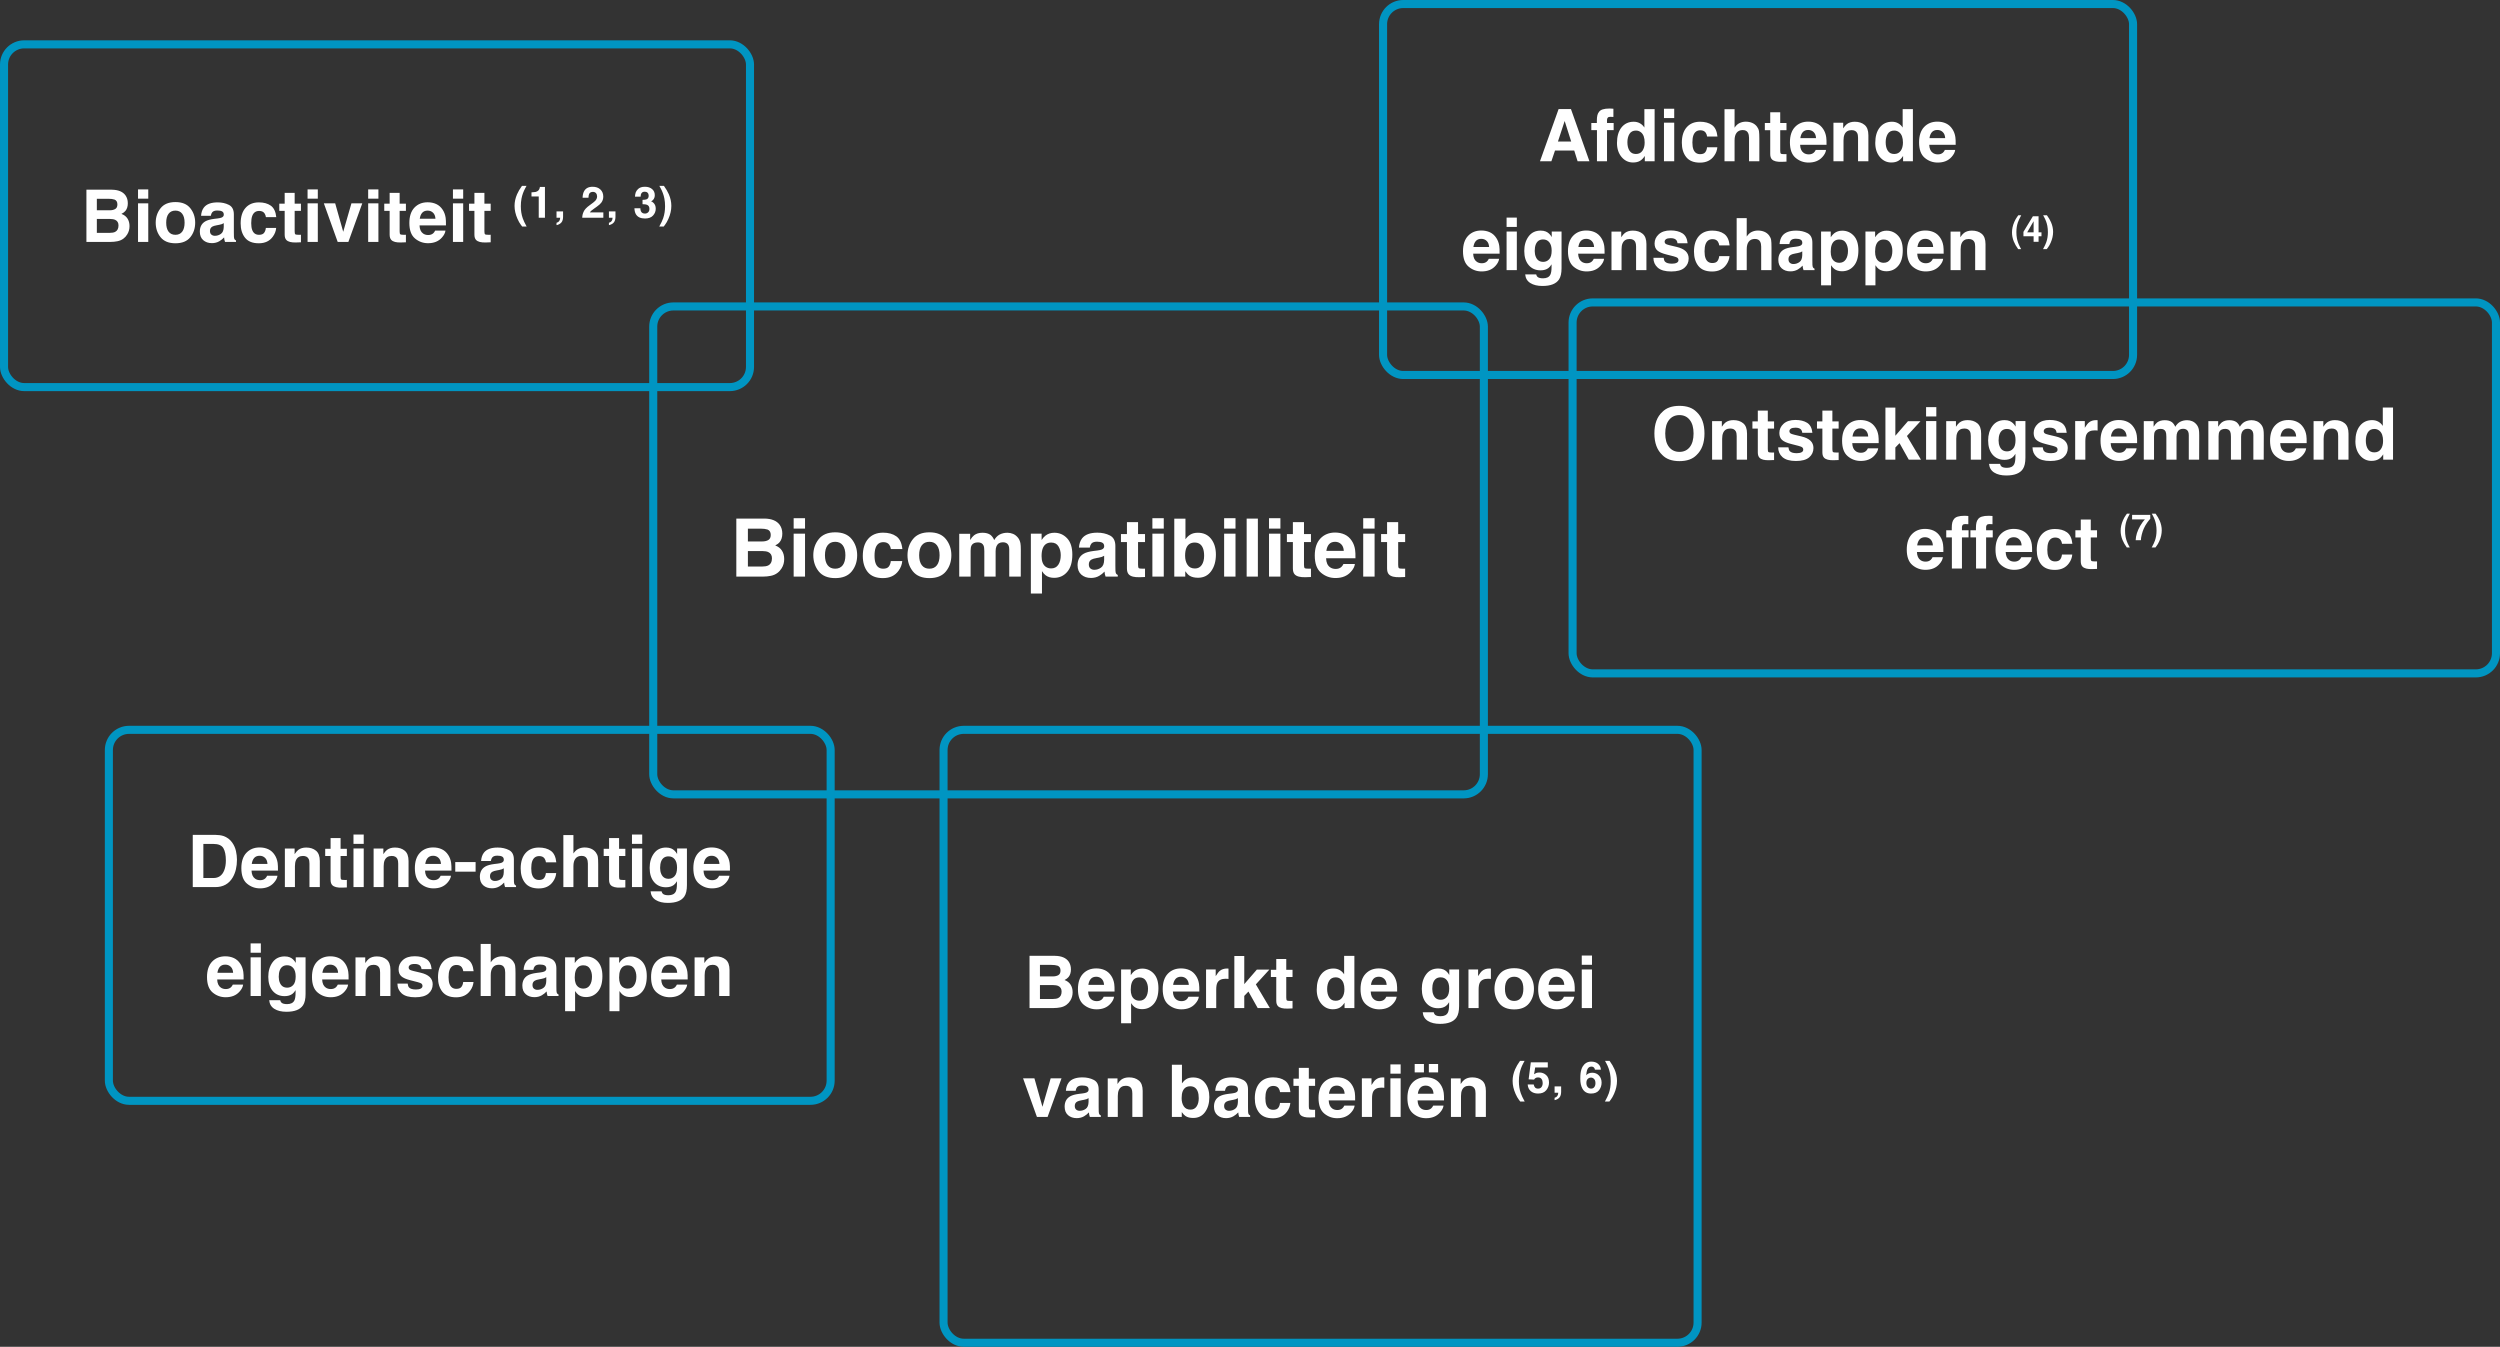 <svg width="620" height="334" viewBox="0 0 620 334" fill="none" xmlns="http://www.w3.org/2000/svg">
<rect x="0" y="0" width="620" height="334" fill="#333333" stroke="none"/>
<path d="M27.304 60H21.433V47.045H27.726C29.314 47.068 30.439 47.528 31.101 48.425C31.499 48.976 31.698 49.635 31.698 50.402C31.698 51.193 31.499 51.829 31.101 52.31C30.878 52.579 30.55 52.825 30.116 53.048C30.778 53.288 31.276 53.669 31.61 54.19C31.95 54.712 32.12 55.345 32.12 56.089C32.12 56.856 31.927 57.545 31.54 58.154C31.294 58.559 30.986 58.898 30.617 59.174C30.201 59.49 29.709 59.707 29.141 59.824C28.578 59.941 27.966 60 27.304 60ZM27.242 54.296H24.017V57.75H27.198C27.767 57.75 28.209 57.674 28.526 57.522C29.1 57.24 29.387 56.701 29.387 55.904C29.387 55.23 29.108 54.768 28.552 54.516C28.241 54.375 27.805 54.302 27.242 54.296ZM28.587 51.826C28.939 51.615 29.114 51.237 29.114 50.692C29.114 50.089 28.88 49.69 28.411 49.497C28.007 49.362 27.491 49.295 26.864 49.295H24.017V52.151H27.198C27.767 52.151 28.23 52.043 28.587 51.826ZM36.77 50.42V60H34.23V50.42H36.77ZM36.77 46.966V49.277H34.23V46.966H36.77ZM47.194 51.633C48.002 52.647 48.406 53.845 48.406 55.227C48.406 56.634 48.002 57.838 47.194 58.84C46.385 59.836 45.157 60.334 43.511 60.334C41.864 60.334 40.637 59.836 39.828 58.84C39.02 57.838 38.615 56.634 38.615 55.227C38.615 53.845 39.02 52.647 39.828 51.633C40.637 50.619 41.864 50.112 43.511 50.112C45.157 50.112 46.385 50.619 47.194 51.633ZM43.502 52.23C42.77 52.23 42.204 52.491 41.806 53.013C41.413 53.528 41.217 54.267 41.217 55.227C41.217 56.188 41.413 56.93 41.806 57.451C42.204 57.973 42.77 58.233 43.502 58.233C44.234 58.233 44.797 57.973 45.19 57.451C45.582 56.93 45.778 56.188 45.778 55.227C45.778 54.267 45.582 53.528 45.19 53.013C44.797 52.491 44.234 52.23 43.502 52.23ZM50.569 51.457C51.231 50.613 52.367 50.191 53.979 50.191C55.027 50.191 55.959 50.399 56.773 50.815C57.588 51.231 57.995 52.017 57.995 53.171V57.565C57.995 57.87 58.001 58.239 58.013 58.673C58.03 59.001 58.08 59.224 58.162 59.341C58.244 59.458 58.367 59.555 58.531 59.631V60H55.807C55.731 59.807 55.678 59.625 55.648 59.455C55.619 59.285 55.596 59.092 55.578 58.875C55.233 59.25 54.834 59.569 54.383 59.833C53.844 60.144 53.234 60.299 52.555 60.299C51.688 60.299 50.97 60.053 50.401 59.56C49.839 59.062 49.558 58.359 49.558 57.451C49.558 56.273 50.012 55.421 50.92 54.894C51.418 54.606 52.151 54.401 53.117 54.278L53.97 54.173C54.433 54.114 54.764 54.041 54.963 53.953C55.32 53.801 55.499 53.563 55.499 53.241C55.499 52.849 55.361 52.579 55.086 52.433C54.816 52.28 54.418 52.204 53.891 52.204C53.299 52.204 52.88 52.351 52.634 52.644C52.458 52.86 52.341 53.153 52.282 53.523H49.865C49.918 52.685 50.152 51.996 50.569 51.457ZM52.432 58.19C52.666 58.383 52.953 58.48 53.293 58.48C53.832 58.48 54.327 58.321 54.778 58.005C55.235 57.688 55.473 57.111 55.49 56.273V55.342C55.332 55.441 55.171 55.523 55.007 55.588C54.849 55.647 54.629 55.702 54.348 55.755L53.785 55.86C53.258 55.954 52.88 56.068 52.651 56.203C52.265 56.432 52.071 56.786 52.071 57.267C52.071 57.694 52.191 58.002 52.432 58.19ZM68.516 53.856H65.949C65.902 53.499 65.782 53.177 65.589 52.89C65.308 52.503 64.871 52.31 64.279 52.31C63.436 52.31 62.858 52.728 62.548 53.566C62.384 54.012 62.302 54.603 62.302 55.342C62.302 56.045 62.384 56.61 62.548 57.038C62.847 57.835 63.409 58.233 64.235 58.233C64.821 58.233 65.237 58.075 65.484 57.759C65.73 57.442 65.879 57.032 65.932 56.528H68.489C68.431 57.29 68.155 58.011 67.663 58.69C66.878 59.786 65.715 60.334 64.174 60.334C62.633 60.334 61.499 59.877 60.773 58.963C60.046 58.049 59.683 56.862 59.683 55.403C59.683 53.757 60.084 52.477 60.887 51.562C61.69 50.648 62.797 50.191 64.209 50.191C65.41 50.191 66.392 50.461 67.153 51C67.921 51.539 68.375 52.491 68.516 53.856ZM74.633 58.216V60.088L73.446 60.132C72.263 60.173 71.454 59.968 71.021 59.517C70.739 59.23 70.599 58.787 70.599 58.19V52.292H69.263V50.508H70.599V47.836H73.077V50.508H74.633V52.292H73.077V57.355C73.077 57.747 73.127 57.993 73.227 58.093C73.326 58.187 73.631 58.233 74.141 58.233C74.217 58.233 74.296 58.233 74.378 58.233C74.466 58.227 74.551 58.222 74.633 58.216ZM78.817 50.42V60H76.276V50.42H78.817ZM78.817 46.966V49.277H76.276V46.966H78.817ZM80.311 50.42H83.123L85.118 57.486L87.157 50.42H89.847L86.393 60H83.747L80.311 50.42ZM93.846 50.42V60H91.306V50.42H93.846ZM93.846 46.966V49.277H91.306V46.966H93.846ZM100.666 58.216V60.088L99.48 60.132C98.296 60.173 97.487 59.968 97.054 59.517C96.773 59.23 96.632 58.787 96.632 58.19V52.292H95.296V50.508H96.632V47.836H99.11V50.508H100.666V52.292H99.11V57.355C99.11 57.747 99.16 57.993 99.26 58.093C99.359 58.187 99.664 58.233 100.174 58.233C100.25 58.233 100.329 58.233 100.411 58.233C100.499 58.227 100.584 58.222 100.666 58.216ZM110.475 57.188C110.41 57.756 110.114 58.333 109.587 58.919C108.767 59.851 107.618 60.316 106.142 60.316C104.923 60.316 103.848 59.924 102.916 59.139C101.984 58.353 101.519 57.076 101.519 55.307C101.519 53.648 101.938 52.377 102.775 51.492C103.619 50.607 104.712 50.165 106.054 50.165C106.851 50.165 107.568 50.315 108.207 50.613C108.846 50.912 109.373 51.384 109.789 52.028C110.164 52.597 110.407 53.256 110.519 54.006C110.583 54.445 110.609 55.078 110.598 55.904H104.041C104.076 56.865 104.378 57.539 104.946 57.926C105.292 58.166 105.708 58.286 106.194 58.286C106.71 58.286 107.129 58.14 107.451 57.847C107.627 57.688 107.782 57.469 107.917 57.188H110.475ZM107.996 54.252C107.955 53.59 107.753 53.089 107.39 52.749C107.032 52.403 106.587 52.23 106.054 52.23C105.474 52.23 105.023 52.412 104.7 52.775C104.384 53.139 104.185 53.631 104.103 54.252H107.996ZM114.869 50.42V60H112.329V50.42H114.869ZM114.869 46.966V49.277H112.329V46.966H114.869ZM121.69 58.216V60.088L120.503 60.132C119.319 60.173 118.511 59.968 118.077 59.517C117.796 59.23 117.655 58.787 117.655 58.19V52.292H116.319V50.508H117.655V47.836H120.134V50.508H121.69V52.292H120.134V57.355C120.134 57.747 120.184 57.993 120.283 58.093C120.383 58.187 120.688 58.233 121.197 58.233C121.274 58.233 121.353 58.233 121.435 58.233C121.523 58.227 121.608 58.222 121.69 58.216ZM129.491 56.178L129.116 55.666C128.874 55.357 128.615 54.897 128.341 54.285C127.852 53.191 127.608 52.116 127.608 51.057C127.608 50.094 127.814 49.138 128.225 48.189C128.503 47.542 128.909 46.846 129.443 46.1H130.577L130.255 46.691C129.812 47.503 129.505 48.354 129.333 49.243C129.22 49.827 129.164 50.463 129.164 51.152C129.164 52.228 129.32 53.218 129.633 54.121C129.816 54.656 130.139 55.341 130.603 56.178H129.491ZM135.146 54H133.606V48.727H131.808V47.703C132.283 47.682 132.615 47.651 132.805 47.609C133.107 47.542 133.353 47.408 133.543 47.208C133.673 47.071 133.772 46.888 133.838 46.659C133.877 46.522 133.896 46.42 133.896 46.353H135.146V54ZM139.547 54.538C139.483 54.798 139.365 55.023 139.193 55.213C139.007 55.417 138.787 55.57 138.534 55.672C138.284 55.777 138.112 55.83 138.017 55.83V55.25C138.32 55.165 138.541 55.025 138.682 54.828C138.826 54.631 138.908 54.355 138.93 54H138.017V52.428H139.641V53.789C139.641 54.028 139.61 54.278 139.547 54.538ZM147.809 47.909C147.63 47.695 147.373 47.587 147.039 47.587C146.582 47.587 146.271 47.758 146.106 48.099C146.011 48.296 145.955 48.609 145.937 49.038H144.477C144.501 48.387 144.619 47.862 144.83 47.461C145.231 46.698 145.943 46.317 146.966 46.317C147.774 46.317 148.418 46.542 148.896 46.992C149.374 47.438 149.613 48.031 149.613 48.769C149.613 49.335 149.444 49.837 149.107 50.277C148.885 50.569 148.521 50.894 148.015 51.252L147.414 51.68C147.038 51.947 146.779 52.14 146.639 52.26C146.502 52.379 146.386 52.518 146.291 52.676H149.629V54H144.392C144.406 53.452 144.524 52.951 144.746 52.497C144.96 51.987 145.466 51.448 146.264 50.878C146.957 50.382 147.405 50.027 147.609 49.813C147.922 49.479 148.078 49.113 148.078 48.716C148.078 48.393 147.989 48.124 147.809 47.909ZM152.542 54.538C152.479 54.798 152.361 55.023 152.189 55.213C152.002 55.417 151.783 55.57 151.529 55.672C151.28 55.777 151.108 55.83 151.013 55.83V55.25C151.315 55.165 151.537 55.025 151.677 54.828C151.821 54.631 151.904 54.355 151.925 54H151.013V52.428H152.637V53.789C152.637 54.028 152.605 54.278 152.542 54.538ZM159.117 47.877C158.949 48.102 158.868 48.403 158.875 48.779H157.472C157.486 48.4 157.551 48.039 157.667 47.698C157.79 47.399 157.984 47.123 158.247 46.87C158.444 46.691 158.678 46.554 158.949 46.459C159.219 46.364 159.551 46.317 159.945 46.317C160.676 46.317 161.265 46.506 161.712 46.886C162.162 47.262 162.387 47.769 162.387 48.405C162.387 48.855 162.253 49.235 161.986 49.544C161.817 49.737 161.642 49.869 161.459 49.94C161.596 49.94 161.793 50.057 162.049 50.293C162.433 50.648 162.624 51.133 162.624 51.748C162.624 52.395 162.399 52.965 161.949 53.457C161.503 53.946 160.84 54.19 159.961 54.19C158.878 54.19 158.126 53.837 157.704 53.13C157.483 52.754 157.36 52.261 157.335 51.653H158.811C158.811 51.959 158.861 52.212 158.959 52.413C159.142 52.782 159.474 52.966 159.956 52.966C160.251 52.966 160.508 52.866 160.726 52.666C160.947 52.462 161.058 52.17 161.058 51.79C161.058 51.288 160.854 50.952 160.446 50.783C160.214 50.688 159.849 50.641 159.349 50.641V49.565C159.838 49.558 160.179 49.511 160.372 49.423C160.706 49.275 160.873 48.976 160.873 48.526C160.873 48.234 160.787 47.997 160.615 47.814C160.446 47.631 160.207 47.54 159.898 47.54C159.543 47.54 159.283 47.653 159.117 47.877ZM164.984 55.666L164.609 56.178H163.497C163.961 55.341 164.284 54.656 164.467 54.121C164.78 53.218 164.936 52.228 164.936 51.152C164.936 50.463 164.88 49.827 164.767 49.243C164.595 48.354 164.288 47.503 163.845 46.691L163.523 46.1H164.657C165.191 46.846 165.597 47.542 165.875 48.189C166.286 49.138 166.492 50.094 166.492 51.057C166.492 52.116 166.248 53.191 165.759 54.285C165.485 54.897 165.226 55.357 164.984 55.666Z" fill="white"/>
<rect x="1" y="11" width="185" height="85" rx="5" stroke="#0095C2" stroke-width="2"/>
<path d="M189.131 143H182.607V128.605H189.6C191.364 128.632 192.614 129.143 193.35 130.139C193.792 130.751 194.014 131.483 194.014 132.336C194.014 133.215 193.792 133.921 193.35 134.455C193.102 134.755 192.738 135.028 192.256 135.275C192.992 135.542 193.545 135.965 193.916 136.545C194.294 137.124 194.482 137.827 194.482 138.654C194.482 139.507 194.268 140.272 193.838 140.949C193.564 141.398 193.223 141.776 192.812 142.082C192.35 142.434 191.803 142.674 191.172 142.805C190.547 142.935 189.867 143 189.131 143ZM189.062 136.662H185.479V140.5H189.014C189.645 140.5 190.137 140.415 190.488 140.246C191.126 139.934 191.445 139.335 191.445 138.449C191.445 137.701 191.136 137.186 190.518 136.906C190.173 136.75 189.688 136.669 189.062 136.662ZM190.557 133.918C190.947 133.684 191.143 133.264 191.143 132.658C191.143 131.988 190.882 131.545 190.361 131.33C189.912 131.18 189.339 131.105 188.643 131.105H185.479V134.279H189.014C189.645 134.279 190.16 134.159 190.557 133.918ZM199.648 132.355V143H196.826V132.355H199.648ZM199.648 128.518V131.086H196.826V128.518H199.648ZM211.23 133.703C212.129 134.829 212.578 136.161 212.578 137.697C212.578 139.26 212.129 140.598 211.23 141.711C210.332 142.818 208.968 143.371 207.139 143.371C205.309 143.371 203.945 142.818 203.047 141.711C202.148 140.598 201.699 139.26 201.699 137.697C201.699 136.161 202.148 134.829 203.047 133.703C203.945 132.577 205.309 132.014 207.139 132.014C208.968 132.014 210.332 132.577 211.23 133.703ZM207.129 134.367C206.315 134.367 205.687 134.657 205.244 135.236C204.808 135.809 204.59 136.63 204.59 137.697C204.59 138.765 204.808 139.589 205.244 140.168C205.687 140.747 206.315 141.037 207.129 141.037C207.943 141.037 208.568 140.747 209.004 140.168C209.44 139.589 209.658 138.765 209.658 137.697C209.658 136.63 209.44 135.809 209.004 135.236C208.568 134.657 207.943 134.367 207.129 134.367ZM223.789 136.174H220.938C220.885 135.777 220.752 135.419 220.537 135.1C220.225 134.67 219.74 134.455 219.082 134.455C218.145 134.455 217.503 134.921 217.158 135.852C216.976 136.346 216.885 137.004 216.885 137.824C216.885 138.605 216.976 139.234 217.158 139.709C217.49 140.594 218.115 141.037 219.033 141.037C219.684 141.037 220.146 140.861 220.42 140.51C220.693 140.158 220.859 139.702 220.918 139.143H223.76C223.695 139.989 223.389 140.79 222.842 141.545C221.969 142.762 220.677 143.371 218.965 143.371C217.253 143.371 215.993 142.863 215.186 141.848C214.378 140.832 213.975 139.514 213.975 137.893C213.975 136.063 214.421 134.641 215.312 133.625C216.204 132.609 217.435 132.102 219.004 132.102C220.339 132.102 221.429 132.401 222.275 133C223.128 133.599 223.633 134.657 223.789 136.174ZM234.59 133.703C235.488 134.829 235.938 136.161 235.938 137.697C235.938 139.26 235.488 140.598 234.59 141.711C233.691 142.818 232.327 143.371 230.498 143.371C228.669 143.371 227.305 142.818 226.406 141.711C225.508 140.598 225.059 139.26 225.059 137.697C225.059 136.161 225.508 134.829 226.406 133.703C227.305 132.577 228.669 132.014 230.498 132.014C232.327 132.014 233.691 132.577 234.59 133.703ZM230.488 134.367C229.674 134.367 229.046 134.657 228.604 135.236C228.167 135.809 227.949 136.63 227.949 137.697C227.949 138.765 228.167 139.589 228.604 140.168C229.046 140.747 229.674 141.037 230.488 141.037C231.302 141.037 231.927 140.747 232.363 140.168C232.799 139.589 233.018 138.765 233.018 137.697C233.018 136.63 232.799 135.809 232.363 135.236C231.927 134.657 231.302 134.367 230.488 134.367ZM243.916 135.285C243.682 134.771 243.223 134.514 242.539 134.514C241.745 134.514 241.211 134.771 240.938 135.285C240.788 135.578 240.713 136.014 240.713 136.594V143H237.891V132.375H240.596V133.928C240.941 133.374 241.266 132.98 241.572 132.746C242.113 132.329 242.812 132.121 243.672 132.121C244.486 132.121 245.143 132.3 245.645 132.658C246.048 132.99 246.354 133.417 246.562 133.938C246.927 133.312 247.38 132.854 247.92 132.561C248.493 132.268 249.131 132.121 249.834 132.121C250.303 132.121 250.765 132.212 251.221 132.395C251.676 132.577 252.09 132.896 252.461 133.352C252.76 133.723 252.962 134.178 253.066 134.719C253.132 135.077 253.164 135.601 253.164 136.291L253.145 143H250.293V136.223C250.293 135.819 250.228 135.487 250.098 135.227C249.85 134.732 249.395 134.484 248.73 134.484C247.962 134.484 247.432 134.803 247.139 135.441C246.989 135.78 246.914 136.187 246.914 136.662V143H244.111V136.662C244.111 136.031 244.046 135.572 243.916 135.285ZM264.648 133.498C265.508 134.416 265.938 135.764 265.938 137.541C265.938 139.416 265.514 140.845 264.668 141.828C263.828 142.811 262.744 143.303 261.416 143.303C260.57 143.303 259.867 143.091 259.307 142.668C259.001 142.434 258.701 142.092 258.408 141.643V147.189H255.654V132.355H258.32V133.928C258.62 133.465 258.939 133.101 259.277 132.834C259.896 132.359 260.632 132.121 261.484 132.121C262.728 132.121 263.783 132.58 264.648 133.498ZM263.066 137.678C263.066 136.857 262.878 136.132 262.5 135.5C262.129 134.868 261.523 134.553 260.684 134.553C259.674 134.553 258.981 135.031 258.604 135.988C258.408 136.496 258.311 137.141 258.311 137.922C258.311 139.159 258.639 140.028 259.297 140.529C259.688 140.822 260.15 140.969 260.684 140.969C261.458 140.969 262.048 140.669 262.451 140.07C262.861 139.471 263.066 138.674 263.066 137.678ZM268.359 133.508C269.095 132.57 270.358 132.102 272.148 132.102C273.314 132.102 274.349 132.333 275.254 132.795C276.159 133.257 276.611 134.13 276.611 135.412V140.295C276.611 140.633 276.618 141.044 276.631 141.525C276.65 141.89 276.706 142.137 276.797 142.268C276.888 142.398 277.025 142.505 277.207 142.59V143H274.18C274.095 142.785 274.036 142.583 274.004 142.395C273.971 142.206 273.945 141.991 273.926 141.75C273.542 142.167 273.099 142.521 272.598 142.814C271.999 143.16 271.322 143.332 270.566 143.332C269.603 143.332 268.805 143.059 268.174 142.512C267.549 141.958 267.236 141.177 267.236 140.168C267.236 138.859 267.741 137.912 268.75 137.326C269.303 137.007 270.117 136.779 271.191 136.643L272.139 136.525C272.653 136.46 273.021 136.379 273.242 136.281C273.639 136.112 273.838 135.848 273.838 135.49C273.838 135.054 273.685 134.755 273.379 134.592C273.079 134.423 272.637 134.338 272.051 134.338C271.393 134.338 270.928 134.501 270.654 134.826C270.459 135.067 270.329 135.393 270.264 135.803H267.578C267.637 134.872 267.897 134.107 268.359 133.508ZM270.43 140.988C270.69 141.203 271.009 141.311 271.387 141.311C271.986 141.311 272.536 141.135 273.037 140.783C273.545 140.432 273.809 139.79 273.828 138.859V137.824C273.652 137.935 273.473 138.026 273.291 138.098C273.115 138.163 272.871 138.225 272.559 138.283L271.934 138.4C271.348 138.505 270.928 138.632 270.674 138.781C270.244 139.035 270.029 139.429 270.029 139.963C270.029 140.438 270.163 140.78 270.43 140.988ZM283.965 141.018V143.098L282.646 143.146C281.331 143.192 280.433 142.964 279.951 142.463C279.639 142.144 279.482 141.652 279.482 140.988V134.436H277.998V132.453H279.482V129.484H282.236V132.453H283.965V134.436H282.236V140.061C282.236 140.497 282.292 140.77 282.402 140.881C282.513 140.985 282.852 141.037 283.418 141.037C283.503 141.037 283.59 141.037 283.682 141.037C283.779 141.031 283.874 141.024 283.965 141.018ZM288.613 132.355V143H285.791V132.355H288.613ZM288.613 128.518V131.086H285.791V128.518H288.613ZM297.1 143.283C296.221 143.283 295.514 143.107 294.98 142.756C294.661 142.548 294.316 142.183 293.945 141.662V143H291.221V128.625H293.994V133.742C294.346 133.247 294.733 132.87 295.156 132.609C295.658 132.284 296.296 132.121 297.07 132.121C298.47 132.121 299.564 132.626 300.352 133.635C301.146 134.644 301.543 135.946 301.543 137.541C301.543 139.195 301.152 140.565 300.371 141.652C299.59 142.74 298.499 143.283 297.1 143.283ZM298.623 137.834C298.623 137.079 298.525 136.454 298.33 135.959C297.959 135.021 297.275 134.553 296.279 134.553C295.27 134.553 294.577 135.012 294.199 135.93C294.004 136.418 293.906 137.049 293.906 137.824C293.906 138.736 294.108 139.491 294.512 140.09C294.915 140.689 295.531 140.988 296.357 140.988C297.074 140.988 297.63 140.699 298.027 140.119C298.424 139.54 298.623 138.778 298.623 137.834ZM306.406 132.355V143H303.584V132.355H306.406ZM306.406 128.518V131.086H303.584V128.518H306.406ZM309.17 128.605H311.953V143H309.17V128.605ZM317.539 132.355V143H314.717V132.355H317.539ZM317.539 128.518V131.086H314.717V128.518H317.539ZM325.117 141.018V143.098L323.799 143.146C322.484 143.192 321.585 142.964 321.104 142.463C320.791 142.144 320.635 141.652 320.635 140.988V134.436H319.15V132.453H320.635V129.484H323.389V132.453H325.117V134.436H323.389V140.061C323.389 140.497 323.444 140.77 323.555 140.881C323.665 140.985 324.004 141.037 324.57 141.037C324.655 141.037 324.743 141.037 324.834 141.037C324.932 141.031 325.026 141.024 325.117 141.018ZM336.016 139.875C335.944 140.507 335.615 141.148 335.029 141.799C334.118 142.834 332.842 143.352 331.201 143.352C329.847 143.352 328.652 142.915 327.617 142.043C326.582 141.171 326.064 139.751 326.064 137.785C326.064 135.943 326.53 134.53 327.461 133.547C328.398 132.564 329.613 132.072 331.104 132.072C331.989 132.072 332.786 132.238 333.496 132.57C334.206 132.902 334.792 133.426 335.254 134.143C335.671 134.774 335.941 135.507 336.064 136.34C336.136 136.828 336.165 137.531 336.152 138.449H328.867C328.906 139.517 329.242 140.266 329.873 140.695C330.257 140.962 330.719 141.096 331.26 141.096C331.833 141.096 332.298 140.933 332.656 140.607C332.852 140.432 333.024 140.188 333.174 139.875H336.016ZM333.262 136.613C333.216 135.878 332.992 135.321 332.588 134.943C332.191 134.559 331.696 134.367 331.104 134.367C330.459 134.367 329.958 134.569 329.6 134.973C329.248 135.376 329.027 135.923 328.936 136.613H333.262ZM340.898 132.355V143H338.076V132.355H340.898ZM340.898 128.518V131.086H338.076V128.518H340.898ZM348.477 141.018V143.098L347.158 143.146C345.843 143.192 344.945 142.964 344.463 142.463C344.15 142.144 343.994 141.652 343.994 140.988V134.436H342.51V132.453H343.994V129.484H346.748V132.453H348.477V134.436H346.748V140.061C346.748 140.497 346.803 140.77 346.914 140.881C347.025 140.985 347.363 141.037 347.93 141.037C348.014 141.037 348.102 141.037 348.193 141.037C348.291 141.031 348.385 141.024 348.477 141.018Z" fill="white"/>
<rect x="162" y="76" width="206" height="121" rx="5" stroke="#0095C2" stroke-width="2"/>
<path d="M390.411 37.337H385.639L384.742 40H381.912L386.535 27.045H389.594L394.182 40H391.246L390.411 37.337ZM389.655 35.105L388.038 30.007L386.368 35.105H389.655ZM400.123 26.966V29.005C399.982 28.987 399.745 28.976 399.411 28.97C399.083 28.958 398.854 29.031 398.726 29.189C398.603 29.342 398.541 29.512 398.541 29.699V30.508H400.185V32.274H398.541V40H396.045V32.274H394.647V30.508H396.019V29.893C396.019 28.867 396.191 28.161 396.537 27.774C396.9 27.2 397.776 26.913 399.165 26.913C399.323 26.913 399.467 26.919 399.596 26.931C399.725 26.936 399.9 26.948 400.123 26.966ZM410.345 27.062V40H407.91V38.673C407.553 39.241 407.146 39.654 406.688 39.912C406.231 40.17 405.663 40.299 404.983 40.299C403.864 40.299 402.921 39.848 402.153 38.945C401.392 38.037 401.011 36.874 401.011 35.456C401.011 33.821 401.386 32.535 402.136 31.598C402.892 30.66 403.899 30.191 405.159 30.191C405.739 30.191 406.255 30.32 406.706 30.578C407.157 30.83 407.523 31.182 407.805 31.633V27.062H410.345ZM403.595 35.272C403.595 36.156 403.771 36.862 404.122 37.39C404.468 37.923 404.995 38.19 405.704 38.19C406.413 38.19 406.952 37.926 407.321 37.398C407.69 36.871 407.875 36.188 407.875 35.351C407.875 34.179 407.579 33.341 406.987 32.837C406.624 32.532 406.202 32.38 405.722 32.38C404.989 32.38 404.45 32.658 404.104 33.215C403.765 33.766 403.595 34.451 403.595 35.272ZM415.205 30.42V40H412.665V30.42H415.205ZM415.205 26.966V29.277H412.665V26.966H415.205ZM425.928 33.856H423.361C423.314 33.499 423.194 33.177 423.001 32.89C422.72 32.503 422.283 32.31 421.691 32.31C420.848 32.31 420.271 32.728 419.96 33.566C419.796 34.012 419.714 34.603 419.714 35.342C419.714 36.045 419.796 36.61 419.96 37.038C420.259 37.835 420.821 38.233 421.647 38.233C422.233 38.233 422.649 38.075 422.896 37.759C423.142 37.442 423.291 37.032 423.344 36.528H425.901C425.843 37.29 425.567 38.011 425.075 38.69C424.29 39.786 423.127 40.334 421.586 40.334C420.045 40.334 418.911 39.877 418.185 38.963C417.458 38.049 417.095 36.862 417.095 35.403C417.095 33.757 417.496 32.477 418.299 31.562C419.102 30.648 420.209 30.191 421.621 30.191C422.822 30.191 423.804 30.461 424.565 31C425.333 31.539 425.787 32.491 425.928 33.856ZM436.316 34.375V40H433.759V34.173C433.759 33.657 433.671 33.241 433.495 32.925C433.267 32.48 432.833 32.257 432.194 32.257C431.532 32.257 431.028 32.48 430.683 32.925C430.343 33.364 430.173 33.994 430.173 34.815V40H427.677V27.089H430.173V31.668C430.536 31.111 430.955 30.725 431.43 30.508C431.91 30.285 432.414 30.174 432.941 30.174C433.533 30.174 434.069 30.276 434.55 30.481C435.036 30.686 435.435 31 435.745 31.422C436.009 31.779 436.17 32.148 436.229 32.529C436.287 32.904 436.316 33.52 436.316 34.375ZM443.049 38.216V40.088L441.862 40.132C440.679 40.173 439.87 39.968 439.437 39.517C439.155 39.23 439.015 38.787 439.015 38.19V32.292H437.679V30.508H439.015V27.836H441.493V30.508H443.049V32.292H441.493V37.355C441.493 37.747 441.543 37.993 441.643 38.093C441.742 38.187 442.047 38.233 442.557 38.233C442.633 38.233 442.712 38.233 442.794 38.233C442.882 38.227 442.967 38.222 443.049 38.216ZM452.857 37.188C452.793 37.756 452.497 38.333 451.97 38.919C451.149 39.851 450.001 40.316 448.524 40.316C447.306 40.316 446.23 39.924 445.299 39.139C444.367 38.353 443.901 37.076 443.901 35.307C443.901 33.648 444.32 32.377 445.158 31.492C446.002 30.607 447.095 30.165 448.437 30.165C449.233 30.165 449.951 30.314 450.59 30.613C451.229 30.912 451.756 31.384 452.172 32.028C452.547 32.597 452.79 33.256 452.901 34.006C452.966 34.445 452.992 35.078 452.98 35.904H446.424C446.459 36.865 446.761 37.539 447.329 37.926C447.675 38.166 448.091 38.286 448.577 38.286C449.093 38.286 449.512 38.14 449.834 37.847C450.01 37.688 450.165 37.469 450.3 37.188H452.857ZM450.379 34.252C450.338 33.59 450.136 33.089 449.772 32.749C449.415 32.403 448.97 32.23 448.437 32.23C447.856 32.23 447.405 32.412 447.083 32.775C446.767 33.139 446.567 33.631 446.485 34.252H450.379ZM459.186 32.274C458.336 32.274 457.753 32.635 457.437 33.355C457.272 33.736 457.19 34.223 457.19 34.815V40H454.694V30.438H457.111V31.835C457.434 31.343 457.738 30.988 458.025 30.771C458.541 30.385 459.194 30.191 459.985 30.191C460.976 30.191 461.784 30.452 462.411 30.974C463.044 31.489 463.36 32.348 463.36 33.549V40H460.794V34.173C460.794 33.669 460.727 33.282 460.592 33.013C460.346 32.52 459.877 32.274 459.186 32.274ZM474.399 27.062V40H471.965V38.673C471.607 39.241 471.2 39.654 470.743 39.912C470.286 40.17 469.718 40.299 469.038 40.299C467.919 40.299 466.976 39.848 466.208 38.945C465.446 38.037 465.065 36.874 465.065 35.456C465.065 33.821 465.44 32.535 466.19 31.598C466.946 30.66 467.954 30.191 469.214 30.191C469.794 30.191 470.31 30.32 470.761 30.578C471.212 30.83 471.578 31.182 471.859 31.633V27.062H474.399ZM467.649 35.272C467.649 36.156 467.825 36.862 468.177 37.39C468.522 37.923 469.05 38.19 469.759 38.19C470.468 38.19 471.007 37.926 471.376 37.398C471.745 36.871 471.93 36.188 471.93 35.351C471.93 34.179 471.634 33.341 471.042 32.837C470.679 32.532 470.257 32.38 469.776 32.38C469.044 32.38 468.505 32.658 468.159 33.215C467.819 33.766 467.649 34.451 467.649 35.272ZM484.885 37.188C484.82 37.756 484.524 38.333 483.997 38.919C483.177 39.851 482.028 40.316 480.552 40.316C479.333 40.316 478.258 39.924 477.326 39.139C476.395 38.353 475.929 37.076 475.929 35.307C475.929 33.648 476.348 32.377 477.186 31.492C478.029 30.607 479.122 30.165 480.464 30.165C481.261 30.165 481.979 30.314 482.617 30.613C483.256 30.912 483.783 31.384 484.199 32.028C484.574 32.597 484.817 33.256 484.929 34.006C484.993 34.445 485.02 35.078 485.008 35.904H478.451C478.486 36.865 478.788 37.539 479.356 37.926C479.702 38.166 480.118 38.286 480.604 38.286C481.12 38.286 481.539 38.14 481.861 37.847C482.037 37.688 482.192 37.469 482.327 37.188H484.885ZM482.406 34.252C482.365 33.59 482.163 33.089 481.8 32.749C481.442 32.403 480.997 32.23 480.464 32.23C479.884 32.23 479.433 32.412 479.11 32.775C478.794 33.139 478.595 33.631 478.513 34.252H482.406ZM371.778 64.188C371.714 64.756 371.418 65.333 370.891 65.919C370.07 66.851 368.922 67.316 367.445 67.316C366.227 67.316 365.151 66.924 364.22 66.139C363.288 65.353 362.822 64.076 362.822 62.307C362.822 60.648 363.241 59.377 364.079 58.492C364.923 57.607 366.016 57.165 367.357 57.165C368.154 57.165 368.872 57.315 369.511 57.613C370.149 57.912 370.677 58.384 371.093 59.028C371.468 59.597 371.711 60.256 371.822 61.006C371.887 61.445 371.913 62.078 371.901 62.904H365.345C365.38 63.865 365.682 64.539 366.25 64.926C366.596 65.166 367.012 65.286 367.498 65.286C368.014 65.286 368.433 65.14 368.755 64.847C368.931 64.689 369.086 64.469 369.221 64.188H371.778ZM369.3 61.252C369.259 60.59 369.057 60.089 368.693 59.749C368.336 59.403 367.891 59.23 367.357 59.23C366.777 59.23 366.326 59.412 366.004 59.775C365.688 60.139 365.488 60.631 365.406 61.252H369.3ZM376.173 57.42V67H373.633V57.42H376.173ZM376.173 53.966V56.277H373.633V53.966H376.173ZM381.314 68.679C381.584 68.907 382.038 69.022 382.677 69.022C383.579 69.022 384.183 68.72 384.487 68.116C384.687 67.73 384.786 67.079 384.786 66.165V65.55C384.546 65.96 384.288 66.268 384.013 66.473C383.515 66.853 382.867 67.044 382.07 67.044C380.84 67.044 379.855 66.613 379.117 65.752C378.385 64.885 378.019 63.713 378.019 62.236C378.019 60.812 378.373 59.617 379.082 58.65C379.791 57.678 380.796 57.191 382.097 57.191C382.577 57.191 382.996 57.265 383.354 57.411C383.963 57.663 384.455 58.126 384.83 58.8V57.42H387.265V66.508C387.265 67.744 387.057 68.676 386.641 69.303C385.926 70.381 384.555 70.92 382.527 70.92C381.303 70.92 380.304 70.68 379.53 70.199C378.757 69.719 378.329 69.001 378.247 68.046H380.972C381.042 68.339 381.156 68.55 381.314 68.679ZM380.893 63.73C381.232 64.539 381.842 64.943 382.721 64.943C383.307 64.943 383.802 64.724 384.206 64.284C384.61 63.839 384.812 63.133 384.812 62.166C384.812 61.258 384.619 60.566 384.232 60.092C383.852 59.617 383.339 59.38 382.694 59.38C381.815 59.38 381.209 59.793 380.875 60.619C380.699 61.059 380.611 61.601 380.611 62.245C380.611 62.802 380.705 63.297 380.893 63.73ZM397.812 64.188C397.747 64.756 397.451 65.333 396.924 65.919C396.104 66.851 394.955 67.316 393.479 67.316C392.26 67.316 391.185 66.924 390.253 66.139C389.321 65.353 388.855 64.076 388.855 62.307C388.855 60.648 389.274 59.377 390.112 58.492C390.956 57.607 392.049 57.165 393.391 57.165C394.188 57.165 394.905 57.315 395.544 57.613C396.183 57.912 396.71 58.384 397.126 59.028C397.501 59.597 397.744 60.256 397.855 61.006C397.92 61.445 397.946 62.078 397.935 62.904H391.378C391.413 63.865 391.715 64.539 392.283 64.926C392.629 65.166 393.045 65.286 393.531 65.286C394.047 65.286 394.466 65.14 394.788 64.847C394.964 64.689 395.119 64.469 395.254 64.188H397.812ZM395.333 61.252C395.292 60.59 395.09 60.089 394.727 59.749C394.369 59.403 393.924 59.23 393.391 59.23C392.811 59.23 392.359 59.412 392.037 59.775C391.721 60.139 391.521 60.631 391.439 61.252H395.333ZM404.14 59.274C403.29 59.274 402.707 59.635 402.391 60.355C402.227 60.736 402.145 61.223 402.145 61.815V67H399.648V57.438H402.065V58.835C402.388 58.343 402.692 57.988 402.979 57.772C403.495 57.385 404.148 57.191 404.939 57.191C405.93 57.191 406.738 57.452 407.365 57.974C407.998 58.489 408.314 59.348 408.314 60.549V67H405.748V61.173C405.748 60.669 405.681 60.282 405.546 60.013C405.3 59.52 404.831 59.274 404.14 59.274ZM417.235 57.859C417.985 58.34 418.416 59.166 418.527 60.338H416.022C415.987 60.016 415.896 59.761 415.75 59.573C415.475 59.233 415.006 59.063 414.344 59.063C413.799 59.063 413.409 59.148 413.175 59.318C412.946 59.488 412.832 59.688 412.832 59.916C412.832 60.203 412.955 60.411 413.201 60.54C413.447 60.675 414.317 60.906 415.812 61.234C416.808 61.469 417.555 61.823 418.053 62.298C418.545 62.778 418.791 63.379 418.791 64.1C418.791 65.049 418.437 65.825 417.728 66.429C417.024 67.026 415.935 67.325 414.458 67.325C412.952 67.325 411.839 67.009 411.118 66.376C410.403 65.737 410.046 64.926 410.046 63.941H412.586C412.639 64.387 412.753 64.703 412.929 64.891C413.239 65.225 413.813 65.392 414.651 65.392C415.144 65.392 415.533 65.318 415.82 65.172C416.113 65.025 416.26 64.806 416.26 64.513C416.26 64.231 416.143 64.018 415.908 63.871C415.674 63.725 414.804 63.473 413.298 63.115C412.214 62.846 411.449 62.509 411.004 62.105C410.559 61.706 410.336 61.132 410.336 60.382C410.336 59.497 410.682 58.738 411.373 58.105C412.07 57.467 413.049 57.148 414.309 57.148C415.504 57.148 416.479 57.385 417.235 57.859ZM428.942 60.856H426.376C426.329 60.499 426.209 60.177 426.016 59.89C425.734 59.503 425.298 59.31 424.706 59.31C423.862 59.31 423.285 59.728 422.975 60.566C422.811 61.012 422.729 61.603 422.729 62.342C422.729 63.045 422.811 63.61 422.975 64.038C423.273 64.835 423.836 65.233 424.662 65.233C425.248 65.233 425.664 65.075 425.91 64.759C426.156 64.442 426.306 64.032 426.358 63.528H428.916C428.857 64.29 428.582 65.011 428.09 65.69C427.305 66.786 426.142 67.334 424.601 67.334C423.06 67.334 421.926 66.877 421.199 65.963C420.473 65.049 420.109 63.862 420.109 62.403C420.109 60.757 420.511 59.477 421.313 58.562C422.116 57.648 423.224 57.191 424.636 57.191C425.837 57.191 426.818 57.461 427.58 58C428.348 58.539 428.802 59.491 428.942 60.856ZM439.331 61.375V67H436.773V61.173C436.773 60.657 436.686 60.241 436.51 59.925C436.281 59.48 435.848 59.257 435.209 59.257C434.547 59.257 434.043 59.48 433.697 59.925C433.357 60.364 433.188 60.994 433.188 61.815V67H430.691V54.089H433.188V58.668C433.551 58.111 433.97 57.725 434.444 57.508C434.925 57.285 435.429 57.174 435.956 57.174C436.548 57.174 437.084 57.276 437.564 57.481C438.051 57.687 438.449 58 438.76 58.422C439.023 58.779 439.185 59.148 439.243 59.529C439.302 59.904 439.331 60.52 439.331 61.375ZM442.038 58.457C442.7 57.613 443.837 57.191 445.448 57.191C446.497 57.191 447.429 57.399 448.243 57.815C449.058 58.231 449.465 59.017 449.465 60.171V64.565C449.465 64.87 449.471 65.239 449.482 65.673C449.5 66.001 449.55 66.224 449.632 66.341C449.714 66.458 449.837 66.555 450.001 66.631V67H447.276C447.2 66.807 447.147 66.625 447.118 66.455C447.089 66.285 447.065 66.092 447.048 65.875C446.702 66.25 446.304 66.569 445.853 66.833C445.313 67.144 444.704 67.299 444.024 67.299C443.157 67.299 442.439 67.053 441.871 66.561C441.309 66.062 441.027 65.359 441.027 64.451C441.027 63.273 441.481 62.421 442.39 61.894C442.888 61.606 443.62 61.401 444.587 61.278L445.439 61.173C445.902 61.114 446.233 61.041 446.433 60.953C446.79 60.801 446.969 60.563 446.969 60.241C446.969 59.849 446.831 59.579 446.556 59.433C446.286 59.28 445.888 59.204 445.36 59.204C444.769 59.204 444.35 59.351 444.104 59.644C443.928 59.86 443.811 60.153 443.752 60.523H441.335C441.388 59.685 441.622 58.996 442.038 58.457ZM443.901 65.189C444.136 65.383 444.423 65.48 444.763 65.48C445.302 65.48 445.797 65.321 446.248 65.005C446.705 64.689 446.942 64.111 446.96 63.273V62.342C446.802 62.441 446.641 62.523 446.477 62.588C446.318 62.647 446.099 62.702 445.817 62.755L445.255 62.86C444.728 62.954 444.35 63.068 444.121 63.203C443.734 63.432 443.541 63.786 443.541 64.267C443.541 64.694 443.661 65.002 443.901 65.189ZM459.722 58.448C460.495 59.274 460.882 60.487 460.882 62.087C460.882 63.774 460.501 65.061 459.739 65.945C458.983 66.83 458.008 67.272 456.812 67.272C456.051 67.272 455.418 67.082 454.914 66.701C454.639 66.49 454.369 66.183 454.105 65.778V70.77H451.627V57.42H454.026V58.835C454.296 58.419 454.583 58.091 454.888 57.851C455.444 57.423 456.106 57.209 456.874 57.209C457.993 57.209 458.942 57.622 459.722 58.448ZM458.298 62.21C458.298 61.472 458.128 60.818 457.788 60.25C457.454 59.682 456.909 59.398 456.153 59.398C455.245 59.398 454.621 59.828 454.281 60.69C454.105 61.147 454.018 61.727 454.018 62.43C454.018 63.543 454.313 64.325 454.905 64.776C455.257 65.04 455.673 65.172 456.153 65.172C456.851 65.172 457.381 64.902 457.744 64.363C458.113 63.824 458.298 63.106 458.298 62.21ZM470.726 58.448C471.499 59.274 471.886 60.487 471.886 62.087C471.886 63.774 471.505 65.061 470.743 65.945C469.987 66.83 469.012 67.272 467.816 67.272C467.055 67.272 466.422 67.082 465.918 66.701C465.643 66.49 465.373 66.183 465.109 65.778V70.77H462.631V57.42H465.03V58.835C465.3 58.419 465.587 58.091 465.892 57.851C466.448 57.423 467.11 57.209 467.878 57.209C468.997 57.209 469.946 57.622 470.726 58.448ZM469.302 62.21C469.302 61.472 469.132 60.818 468.792 60.25C468.458 59.682 467.913 59.398 467.157 59.398C466.249 59.398 465.625 59.828 465.285 60.69C465.109 61.147 465.021 61.727 465.021 62.43C465.021 63.543 465.317 64.325 465.909 64.776C466.261 65.04 466.677 65.172 467.157 65.172C467.854 65.172 468.385 64.902 468.748 64.363C469.117 63.824 469.302 63.106 469.302 62.21ZM481.905 64.188C481.841 64.756 481.545 65.333 481.018 65.919C480.197 66.851 479.049 67.316 477.572 67.316C476.354 67.316 475.278 66.924 474.347 66.139C473.415 65.353 472.949 64.076 472.949 62.307C472.949 60.648 473.368 59.377 474.206 58.492C475.05 57.607 476.143 57.165 477.484 57.165C478.281 57.165 478.999 57.315 479.638 57.613C480.276 57.912 480.804 58.384 481.22 59.028C481.595 59.597 481.838 60.256 481.949 61.006C482.014 61.445 482.04 62.078 482.028 62.904H475.472C475.507 63.865 475.809 64.539 476.377 64.926C476.723 65.166 477.139 65.286 477.625 65.286C478.141 65.286 478.56 65.14 478.882 64.847C479.058 64.689 479.213 64.469 479.348 64.188H481.905ZM479.427 61.252C479.386 60.59 479.184 60.089 478.82 59.749C478.463 59.403 478.018 59.23 477.484 59.23C476.904 59.23 476.453 59.412 476.131 59.775C475.814 60.139 475.615 60.631 475.533 61.252H479.427ZM488.233 59.274C487.384 59.274 486.801 59.635 486.484 60.355C486.32 60.736 486.238 61.223 486.238 61.815V67H483.742V57.438H486.159V58.835C486.481 58.343 486.786 57.988 487.073 57.772C487.589 57.385 488.242 57.191 489.033 57.191C490.023 57.191 490.832 57.452 491.459 57.974C492.092 58.489 492.408 59.348 492.408 60.549V67H489.842V61.173C489.842 60.669 489.774 60.282 489.64 60.013C489.394 59.52 488.925 59.274 488.233 59.274ZM500.503 61.779C500.028 61.129 499.665 60.49 499.413 59.863C499.12 59.131 498.974 58.393 498.974 57.648C498.974 56.793 499.164 55.926 499.545 55.047C499.756 54.56 499.984 54.15 500.23 53.816L500.538 53.386L501.259 53.395C500.854 54.139 500.579 54.725 500.433 55.152C500.187 55.873 500.063 56.679 500.063 57.569C500.063 58.144 500.11 58.674 500.204 59.16C500.351 59.898 500.608 60.607 500.978 61.287L501.241 61.779H500.503ZM506.286 57.613V58.598H505.565V59.969H504.335V58.598H501.812V57.499L504.159 53.632H505.565V57.613H506.286ZM502.744 57.613H504.335V54.862L502.744 57.613ZM507.912 61.357L507.604 61.779H506.673C507.06 61.082 507.329 60.511 507.481 60.065C507.745 59.315 507.877 58.492 507.877 57.596C507.877 57.022 507.83 56.491 507.736 56.005C507.59 55.261 507.332 54.552 506.963 53.878L506.699 53.386H507.64C508.085 54.007 508.425 54.587 508.659 55.126C508.999 55.917 509.169 56.714 509.169 57.517C509.169 58.395 508.967 59.292 508.562 60.206C508.334 60.716 508.117 61.1 507.912 61.357Z" fill="white"/>
<rect x="343" y="1" width="186" height="92" rx="5" stroke="#0095C2" stroke-width="2"/>
<path d="M53.386 220H47.805V207.045H53.386C54.188 207.057 54.856 207.15 55.39 207.326C56.298 207.625 57.033 208.173 57.596 208.97C58.047 209.614 58.355 210.312 58.519 211.062C58.683 211.812 58.765 212.526 58.765 213.206C58.765 214.929 58.419 216.388 57.727 217.583C56.79 219.194 55.343 220 53.386 220ZM55.398 210.35C54.982 209.646 54.159 209.295 52.929 209.295H50.433V217.75H52.929C54.206 217.75 55.097 217.12 55.601 215.86C55.876 215.169 56.014 214.346 56.014 213.391C56.014 212.072 55.809 211.059 55.398 210.35ZM68.811 217.188C68.746 217.756 68.45 218.333 67.923 218.919C67.103 219.851 65.954 220.316 64.478 220.316C63.259 220.316 62.184 219.924 61.252 219.139C60.32 218.354 59.855 217.076 59.855 215.307C59.855 213.648 60.273 212.377 61.111 211.492C61.955 210.607 63.048 210.165 64.39 210.165C65.186 210.165 65.904 210.314 66.543 210.613C67.182 210.912 67.709 211.384 68.125 212.028C68.5 212.597 68.743 213.256 68.855 214.006C68.919 214.445 68.945 215.078 68.934 215.904H62.377C62.412 216.865 62.714 217.539 63.282 217.926C63.628 218.166 64.044 218.286 64.53 218.286C65.046 218.286 65.465 218.14 65.787 217.847C65.963 217.688 66.118 217.469 66.253 217.188H68.811ZM66.332 214.252C66.291 213.59 66.089 213.089 65.726 212.749C65.368 212.403 64.923 212.23 64.39 212.23C63.81 212.23 63.358 212.412 63.036 212.775C62.72 213.139 62.52 213.631 62.438 214.252H66.332ZM75.139 212.274C74.289 212.274 73.706 212.635 73.39 213.355C73.226 213.736 73.144 214.223 73.144 214.814V220H70.647V210.438H73.064V211.835C73.387 211.343 73.691 210.988 73.978 210.771C74.494 210.385 75.147 210.191 75.939 210.191C76.929 210.191 77.737 210.452 78.364 210.974C78.997 211.489 79.314 212.348 79.314 213.549V220H76.747V214.173C76.747 213.669 76.68 213.282 76.545 213.013C76.299 212.521 75.83 212.274 75.139 212.274ZM86.019 218.216V220.088L84.833 220.132C83.649 220.173 82.841 219.968 82.407 219.517C82.126 219.229 81.985 218.787 81.985 218.189V212.292H80.649V210.508H81.985V207.836H84.464V210.508H86.019V212.292H84.464V217.354C84.464 217.747 84.514 217.993 84.613 218.093C84.713 218.187 85.018 218.233 85.527 218.233C85.603 218.233 85.683 218.233 85.765 218.233C85.853 218.228 85.938 218.222 86.019 218.216ZM90.203 210.42V220H87.663V210.42H90.203ZM90.203 206.966V209.277H87.663V206.966H90.203ZM97.147 212.274C96.297 212.274 95.714 212.635 95.397 213.355C95.233 213.736 95.151 214.223 95.151 214.814V220H92.655V210.438H95.072V211.835C95.394 211.343 95.699 210.988 95.986 210.771C96.502 210.385 97.155 210.191 97.946 210.191C98.936 210.191 99.745 210.452 100.372 210.974C101.005 211.489 101.321 212.348 101.321 213.549V220H98.755V214.173C98.755 213.669 98.688 213.282 98.553 213.013C98.307 212.521 97.838 212.274 97.147 212.274ZM111.842 217.188C111.777 217.756 111.481 218.333 110.954 218.919C110.134 219.851 108.985 220.316 107.509 220.316C106.29 220.316 105.215 219.924 104.283 219.139C103.352 218.354 102.886 217.076 102.886 215.307C102.886 213.648 103.305 212.377 104.143 211.492C104.986 210.607 106.079 210.165 107.421 210.165C108.218 210.165 108.936 210.314 109.574 210.613C110.213 210.912 110.74 211.384 111.156 212.028C111.531 212.597 111.774 213.256 111.886 214.006C111.95 214.445 111.977 215.078 111.965 215.904H105.408C105.443 216.865 105.745 217.539 106.313 217.926C106.659 218.166 107.075 218.286 107.562 218.286C108.077 218.286 108.496 218.14 108.818 217.847C108.994 217.688 109.149 217.469 109.284 217.188H111.842ZM109.363 214.252C109.322 213.59 109.12 213.089 108.757 212.749C108.399 212.403 107.954 212.23 107.421 212.23C106.841 212.23 106.39 212.412 106.067 212.775C105.751 213.139 105.552 213.631 105.47 214.252H109.363ZM112.905 213.795H117.95V216.168H112.905V213.795ZM120.016 211.457C120.678 210.613 121.814 210.191 123.426 210.191C124.475 210.191 125.406 210.399 126.221 210.815C127.035 211.231 127.442 212.017 127.442 213.171V217.565C127.442 217.87 127.448 218.239 127.46 218.673C127.478 219.001 127.527 219.224 127.609 219.341C127.691 219.458 127.814 219.555 127.979 219.631V220H125.254C125.178 219.807 125.125 219.625 125.096 219.455C125.066 219.285 125.043 219.092 125.025 218.875C124.68 219.25 124.281 219.569 123.83 219.833C123.291 220.144 122.682 220.299 122.002 220.299C121.135 220.299 120.417 220.053 119.849 219.561C119.286 219.062 119.005 218.359 119.005 217.451C119.005 216.273 119.459 215.421 120.367 214.894C120.865 214.606 121.598 214.401 122.564 214.278L123.417 214.173C123.88 214.114 124.211 214.041 124.41 213.953C124.768 213.801 124.946 213.563 124.946 213.241C124.946 212.849 124.809 212.579 124.533 212.433C124.264 212.28 123.865 212.204 123.338 212.204C122.746 212.204 122.327 212.351 122.081 212.644C121.905 212.86 121.788 213.153 121.729 213.522H119.312C119.365 212.685 119.6 211.996 120.016 211.457ZM121.879 218.189C122.113 218.383 122.4 218.479 122.74 218.479C123.279 218.479 123.774 218.321 124.226 218.005C124.683 217.688 124.92 217.111 124.938 216.273V215.342C124.779 215.441 124.618 215.523 124.454 215.588C124.296 215.646 124.076 215.702 123.795 215.755L123.232 215.86C122.705 215.954 122.327 216.068 122.099 216.203C121.712 216.432 121.519 216.786 121.519 217.267C121.519 217.694 121.639 218.002 121.879 218.189ZM137.963 213.856H135.396C135.35 213.499 135.229 213.177 135.036 212.89C134.755 212.503 134.318 212.31 133.727 212.31C132.883 212.31 132.306 212.729 131.995 213.566C131.831 214.012 131.749 214.604 131.749 215.342C131.749 216.045 131.831 216.61 131.995 217.038C132.294 217.835 132.856 218.233 133.683 218.233C134.269 218.233 134.685 218.075 134.931 217.759C135.177 217.442 135.326 217.032 135.379 216.528H137.937C137.878 217.29 137.603 218.011 137.11 218.69C136.325 219.786 135.162 220.334 133.621 220.334C132.08 220.334 130.946 219.877 130.22 218.963C129.493 218.049 129.13 216.862 129.13 215.403C129.13 213.757 129.531 212.477 130.334 211.562C131.137 210.648 132.244 210.191 133.656 210.191C134.857 210.191 135.839 210.461 136.601 211C137.368 211.539 137.822 212.491 137.963 213.856ZM148.352 214.375V220H145.794V214.173C145.794 213.657 145.706 213.241 145.53 212.925C145.302 212.479 144.868 212.257 144.229 212.257C143.567 212.257 143.063 212.479 142.718 212.925C142.378 213.364 142.208 213.994 142.208 214.814V220H139.712V207.089H142.208V211.668C142.571 211.111 142.99 210.725 143.465 210.508C143.945 210.285 144.449 210.174 144.977 210.174C145.568 210.174 146.104 210.276 146.585 210.481C147.071 210.687 147.47 211 147.78 211.422C148.044 211.779 148.205 212.148 148.264 212.529C148.322 212.904 148.352 213.52 148.352 214.375ZM155.084 218.216V220.088L153.897 220.132C152.714 220.173 151.905 219.968 151.472 219.517C151.19 219.229 151.05 218.787 151.05 218.189V212.292H149.714V210.508H151.05V207.836H153.528V210.508H155.084V212.292H153.528V217.354C153.528 217.747 153.578 217.993 153.678 218.093C153.777 218.187 154.082 218.233 154.592 218.233C154.668 218.233 154.747 218.233 154.829 218.233C154.917 218.228 155.002 218.222 155.084 218.216ZM159.268 210.42V220H156.728V210.42H159.268ZM159.268 206.966V209.277H156.728V206.966H159.268ZM164.409 221.679C164.679 221.907 165.133 222.021 165.771 222.021C166.674 222.021 167.277 221.72 167.582 221.116C167.781 220.729 167.881 220.079 167.881 219.165V218.55C167.641 218.96 167.383 219.268 167.107 219.473C166.609 219.854 165.962 220.044 165.165 220.044C163.935 220.044 162.95 219.613 162.212 218.752C161.479 217.885 161.113 216.713 161.113 215.236C161.113 213.812 161.468 212.617 162.177 211.65C162.886 210.678 163.891 210.191 165.191 210.191C165.672 210.191 166.091 210.265 166.448 210.411C167.058 210.663 167.55 211.126 167.925 211.8V210.42H170.359V219.508C170.359 220.744 170.151 221.676 169.735 222.303C169.021 223.381 167.649 223.92 165.622 223.92C164.397 223.92 163.398 223.68 162.625 223.199C161.852 222.719 161.424 222.001 161.342 221.046H164.066C164.137 221.339 164.251 221.55 164.409 221.679ZM163.987 216.73C164.327 217.539 164.937 217.943 165.815 217.943C166.401 217.943 166.896 217.724 167.301 217.284C167.705 216.839 167.907 216.133 167.907 215.166C167.907 214.258 167.714 213.566 167.327 213.092C166.946 212.617 166.434 212.38 165.789 212.38C164.91 212.38 164.304 212.793 163.97 213.619C163.794 214.059 163.706 214.601 163.706 215.245C163.706 215.802 163.8 216.297 163.987 216.73ZM180.906 217.188C180.842 217.756 180.546 218.333 180.019 218.919C179.198 219.851 178.05 220.316 176.573 220.316C175.354 220.316 174.279 219.924 173.348 219.139C172.416 218.354 171.95 217.076 171.95 215.307C171.95 213.648 172.369 212.377 173.207 211.492C174.051 210.607 175.144 210.165 176.485 210.165C177.282 210.165 178 210.314 178.639 210.613C179.277 210.912 179.805 211.384 180.221 212.028C180.596 212.597 180.839 213.256 180.95 214.006C181.015 214.445 181.041 215.078 181.029 215.904H174.473C174.508 216.865 174.81 217.539 175.378 217.926C175.724 218.166 176.14 218.286 176.626 218.286C177.142 218.286 177.561 218.14 177.883 217.847C178.059 217.688 178.214 217.469 178.349 217.188H180.906ZM178.428 214.252C178.387 213.59 178.185 213.089 177.821 212.749C177.464 212.403 177.019 212.23 176.485 212.23C175.905 212.23 175.454 212.412 175.132 212.775C174.815 213.139 174.616 213.631 174.534 214.252H178.428ZM60.294 244.188C60.23 244.756 59.934 245.333 59.406 245.919C58.586 246.851 57.438 247.316 55.961 247.316C54.742 247.316 53.667 246.924 52.735 246.139C51.804 245.354 51.338 244.076 51.338 242.307C51.338 240.648 51.757 239.377 52.595 238.492C53.438 237.607 54.531 237.165 55.873 237.165C56.67 237.165 57.388 237.314 58.026 237.613C58.665 237.912 59.192 238.384 59.608 239.028C59.983 239.597 60.227 240.256 60.338 241.006C60.402 241.445 60.429 242.078 60.417 242.904H53.86C53.895 243.865 54.197 244.539 54.766 244.926C55.111 245.166 55.527 245.286 56.014 245.286C56.529 245.286 56.948 245.14 57.27 244.847C57.446 244.688 57.602 244.469 57.736 244.188H60.294ZM57.815 241.252C57.774 240.59 57.572 240.089 57.209 239.749C56.852 239.403 56.406 239.23 55.873 239.23C55.293 239.23 54.842 239.412 54.52 239.775C54.203 240.139 54.004 240.631 53.922 241.252H57.815ZM64.689 237.42V247H62.148V237.42H64.689ZM64.689 233.966V236.277H62.148V233.966H64.689ZM69.83 248.679C70.1 248.907 70.554 249.021 71.192 249.021C72.095 249.021 72.698 248.72 73.003 248.116C73.202 247.729 73.302 247.079 73.302 246.165V245.55C73.061 245.96 72.804 246.268 72.528 246.473C72.03 246.854 71.383 247.044 70.586 247.044C69.356 247.044 68.371 246.613 67.633 245.752C66.9 244.885 66.534 243.713 66.534 242.236C66.534 240.812 66.889 239.617 67.598 238.65C68.307 237.678 69.311 237.191 70.612 237.191C71.093 237.191 71.512 237.265 71.869 237.411C72.478 237.663 72.971 238.126 73.346 238.8V237.42H75.78V246.508C75.78 247.744 75.572 248.676 75.156 249.303C74.441 250.381 73.07 250.92 71.043 250.92C69.818 250.92 68.819 250.68 68.046 250.199C67.272 249.719 66.845 249.001 66.763 248.046H69.487C69.558 248.339 69.672 248.55 69.83 248.679ZM69.408 243.73C69.748 244.539 70.357 244.943 71.236 244.943C71.822 244.943 72.317 244.724 72.722 244.284C73.126 243.839 73.328 243.133 73.328 242.166C73.328 241.258 73.135 240.566 72.748 240.092C72.367 239.617 71.855 239.38 71.21 239.38C70.331 239.38 69.725 239.793 69.391 240.619C69.215 241.059 69.127 241.601 69.127 242.245C69.127 242.802 69.221 243.297 69.408 243.73ZM86.327 244.188C86.263 244.756 85.967 245.333 85.439 245.919C84.619 246.851 83.471 247.316 81.994 247.316C80.775 247.316 79.7 246.924 78.769 246.139C77.837 245.354 77.371 244.076 77.371 242.307C77.371 240.648 77.79 239.377 78.628 238.492C79.472 237.607 80.564 237.165 81.906 237.165C82.703 237.165 83.421 237.314 84.06 237.613C84.698 237.912 85.226 238.384 85.642 239.028C86.017 239.597 86.26 240.256 86.371 241.006C86.436 241.445 86.462 242.078 86.45 242.904H79.894C79.929 243.865 80.231 244.539 80.799 244.926C81.144 245.166 81.561 245.286 82.047 245.286C82.562 245.286 82.981 245.14 83.304 244.847C83.48 244.688 83.635 244.469 83.769 244.188H86.327ZM83.849 241.252C83.808 240.59 83.606 240.089 83.242 239.749C82.885 239.403 82.439 239.23 81.906 239.23C81.326 239.23 80.875 239.412 80.553 239.775C80.236 240.139 80.037 240.631 79.955 241.252H83.849ZM92.655 239.274C91.806 239.274 91.223 239.635 90.906 240.355C90.742 240.736 90.66 241.223 90.66 241.814V247H88.164V237.438H90.581V238.835C90.903 238.343 91.208 237.988 91.495 237.771C92.011 237.385 92.664 237.191 93.455 237.191C94.445 237.191 95.254 237.452 95.881 237.974C96.514 238.489 96.83 239.348 96.83 240.549V247H94.264V241.173C94.264 240.669 94.196 240.282 94.061 240.013C93.815 239.521 93.347 239.274 92.655 239.274ZM105.751 237.859C106.501 238.34 106.932 239.166 107.043 240.338H104.538C104.503 240.016 104.412 239.761 104.266 239.573C103.99 239.233 103.521 239.063 102.859 239.063C102.314 239.063 101.925 239.148 101.69 239.318C101.462 239.488 101.348 239.688 101.348 239.916C101.348 240.203 101.471 240.411 101.717 240.54C101.963 240.675 102.833 240.906 104.327 241.234C105.323 241.469 106.07 241.823 106.568 242.298C107.061 242.778 107.307 243.379 107.307 244.1C107.307 245.049 106.952 245.825 106.243 246.429C105.54 247.026 104.45 247.325 102.974 247.325C101.468 247.325 100.354 247.009 99.634 246.376C98.919 245.737 98.561 244.926 98.561 243.941H101.102C101.154 244.387 101.269 244.703 101.444 244.891C101.755 245.225 102.329 245.392 103.167 245.392C103.659 245.392 104.049 245.318 104.336 245.172C104.629 245.025 104.775 244.806 104.775 244.513C104.775 244.231 104.658 244.018 104.424 243.871C104.189 243.725 103.319 243.473 101.813 243.115C100.729 242.846 99.965 242.509 99.519 242.104C99.074 241.706 98.852 241.132 98.852 240.382C98.852 239.497 99.197 238.738 99.889 238.105C100.586 237.467 101.564 237.147 102.824 237.147C104.02 237.147 104.995 237.385 105.751 237.859ZM117.458 240.856H114.892C114.845 240.499 114.725 240.177 114.531 239.89C114.25 239.503 113.813 239.31 113.222 239.31C112.378 239.31 111.801 239.729 111.49 240.566C111.326 241.012 111.244 241.604 111.244 242.342C111.244 243.045 111.326 243.61 111.49 244.038C111.789 244.835 112.352 245.233 113.178 245.233C113.764 245.233 114.18 245.075 114.426 244.759C114.672 244.442 114.821 244.032 114.874 243.528H117.432C117.373 244.29 117.098 245.011 116.605 245.69C115.82 246.786 114.657 247.334 113.116 247.334C111.575 247.334 110.441 246.877 109.715 245.963C108.988 245.049 108.625 243.862 108.625 242.403C108.625 240.757 109.026 239.477 109.829 238.562C110.632 237.648 111.739 237.191 113.151 237.191C114.353 237.191 115.334 237.461 116.096 238C116.863 238.539 117.317 239.491 117.458 240.856ZM127.847 241.375V247H125.289V241.173C125.289 240.657 125.201 240.241 125.025 239.925C124.797 239.479 124.363 239.257 123.725 239.257C123.062 239.257 122.559 239.479 122.213 239.925C121.873 240.364 121.703 240.994 121.703 241.814V247H119.207V234.089H121.703V238.668C122.066 238.111 122.485 237.725 122.96 237.508C123.44 237.285 123.944 237.174 124.472 237.174C125.063 237.174 125.6 237.276 126.08 237.481C126.566 237.687 126.965 238 127.275 238.422C127.539 238.779 127.7 239.148 127.759 239.529C127.817 239.904 127.847 240.52 127.847 241.375ZM130.554 238.457C131.216 237.613 132.353 237.191 133.964 237.191C135.013 237.191 135.944 237.399 136.759 237.815C137.573 238.231 137.98 239.017 137.98 240.171V244.565C137.98 244.87 137.986 245.239 137.998 245.673C138.016 246.001 138.065 246.224 138.147 246.341C138.229 246.458 138.353 246.555 138.517 246.631V247H135.792C135.716 246.807 135.663 246.625 135.634 246.455C135.604 246.285 135.581 246.092 135.563 245.875C135.218 246.25 134.819 246.569 134.368 246.833C133.829 247.144 133.22 247.299 132.54 247.299C131.673 247.299 130.955 247.053 130.387 246.561C129.824 246.062 129.543 245.359 129.543 244.451C129.543 243.273 129.997 242.421 130.905 241.894C131.403 241.606 132.136 241.401 133.103 241.278L133.955 241.173C134.418 241.114 134.749 241.041 134.948 240.953C135.306 240.801 135.484 240.563 135.484 240.241C135.484 239.849 135.347 239.579 135.071 239.433C134.802 239.28 134.403 239.204 133.876 239.204C133.284 239.204 132.865 239.351 132.619 239.644C132.443 239.86 132.326 240.153 132.268 240.522H129.851C129.903 239.685 130.138 238.996 130.554 238.457ZM132.417 245.189C132.651 245.383 132.938 245.479 133.278 245.479C133.817 245.479 134.312 245.321 134.764 245.005C135.221 244.688 135.458 244.111 135.476 243.273V242.342C135.317 242.441 135.156 242.523 134.992 242.588C134.834 242.646 134.614 242.702 134.333 242.755L133.771 242.86C133.243 242.954 132.865 243.068 132.637 243.203C132.25 243.432 132.057 243.786 132.057 244.267C132.057 244.694 132.177 245.002 132.417 245.189ZM148.237 238.448C149.011 239.274 149.397 240.487 149.397 242.087C149.397 243.774 149.017 245.061 148.255 245.945C147.499 246.83 146.523 247.272 145.328 247.272C144.566 247.272 143.934 247.082 143.43 246.701C143.154 246.49 142.885 246.183 142.621 245.778V250.771H140.143V237.42H142.542V238.835C142.812 238.419 143.099 238.091 143.403 237.851C143.96 237.423 144.622 237.209 145.39 237.209C146.509 237.209 147.458 237.622 148.237 238.448ZM146.813 242.21C146.813 241.472 146.644 240.818 146.304 240.25C145.97 239.682 145.425 239.397 144.669 239.397C143.761 239.397 143.137 239.828 142.797 240.689C142.621 241.146 142.533 241.727 142.533 242.43C142.533 243.543 142.829 244.325 143.421 244.776C143.772 245.04 144.188 245.172 144.669 245.172C145.366 245.172 145.896 244.902 146.26 244.363C146.629 243.824 146.813 243.106 146.813 242.21ZM159.241 238.448C160.015 239.274 160.401 240.487 160.401 242.087C160.401 243.774 160.021 245.061 159.259 245.945C158.503 246.83 157.527 247.272 156.332 247.272C155.57 247.272 154.938 247.082 154.434 246.701C154.158 246.49 153.889 246.183 153.625 245.778V250.771H151.146V237.42H153.546V238.835C153.815 238.419 154.103 238.091 154.407 237.851C154.964 237.423 155.626 237.209 156.394 237.209C157.513 237.209 158.462 237.622 159.241 238.448ZM157.817 242.21C157.817 241.472 157.647 240.818 157.308 240.25C156.974 239.682 156.429 239.397 155.673 239.397C154.765 239.397 154.141 239.828 153.801 240.689C153.625 241.146 153.537 241.727 153.537 242.43C153.537 243.543 153.833 244.325 154.425 244.776C154.776 245.04 155.192 245.172 155.673 245.172C156.37 245.172 156.9 244.902 157.264 244.363C157.633 243.824 157.817 243.106 157.817 242.21ZM170.421 244.188C170.356 244.756 170.061 245.333 169.533 245.919C168.713 246.851 167.564 247.316 166.088 247.316C164.869 247.316 163.794 246.924 162.862 246.139C161.931 245.354 161.465 244.076 161.465 242.307C161.465 240.648 161.884 239.377 162.722 238.492C163.565 237.607 164.658 237.165 166 237.165C166.797 237.165 167.515 237.314 168.153 237.613C168.792 237.912 169.319 238.384 169.735 239.028C170.11 239.597 170.354 240.256 170.465 241.006C170.529 241.445 170.556 242.078 170.544 242.904H163.987C164.022 243.865 164.324 244.539 164.893 244.926C165.238 245.166 165.654 245.286 166.141 245.286C166.656 245.286 167.075 245.14 167.397 244.847C167.573 244.688 167.729 244.469 167.863 244.188H170.421ZM167.942 241.252C167.901 240.59 167.699 240.089 167.336 239.749C166.979 239.403 166.533 239.23 166 239.23C165.42 239.23 164.969 239.412 164.646 239.775C164.33 240.139 164.131 240.631 164.049 241.252H167.942ZM176.749 239.274C175.899 239.274 175.316 239.635 175 240.355C174.836 240.736 174.754 241.223 174.754 241.814V247H172.258V237.438H174.675V238.835C174.997 238.343 175.302 237.988 175.589 237.771C176.104 237.385 176.758 237.191 177.549 237.191C178.539 237.191 179.348 237.452 179.975 237.974C180.607 238.489 180.924 239.348 180.924 240.549V247H178.357V241.173C178.357 240.669 178.29 240.282 178.155 240.013C177.909 239.521 177.44 239.274 176.749 239.274Z" fill="white"/>
<rect x="27" y="181" width="179" height="92" rx="5" stroke="#0095C2" stroke-width="2"/>
<path d="M416.504 114.36C414.652 114.36 413.237 113.856 412.259 112.849C410.946 111.612 410.29 109.831 410.29 107.505C410.29 105.132 410.946 103.351 412.259 102.161C413.237 101.153 414.652 100.649 416.504 100.649C418.355 100.649 419.771 101.153 420.749 102.161C422.056 103.351 422.709 105.132 422.709 107.505C422.709 109.831 422.056 111.612 420.749 112.849C419.771 113.856 418.355 114.36 416.504 114.36ZM419.062 110.88C419.688 110.089 420.002 108.964 420.002 107.505C420.002 106.052 419.686 104.93 419.053 104.139C418.426 103.342 417.576 102.943 416.504 102.943C415.432 102.943 414.576 103.339 413.938 104.13C413.299 104.921 412.979 106.046 412.979 107.505C412.979 108.964 413.299 110.089 413.938 110.88C414.576 111.671 415.432 112.066 416.504 112.066C417.576 112.066 418.429 111.671 419.062 110.88ZM429.09 106.274C428.24 106.274 427.657 106.635 427.341 107.355C427.177 107.736 427.095 108.223 427.095 108.814V114H424.599V104.438H427.016V105.835C427.338 105.343 427.643 104.988 427.93 104.771C428.445 104.385 429.099 104.191 429.89 104.191C430.88 104.191 431.688 104.452 432.315 104.974C432.948 105.489 433.265 106.348 433.265 107.549V114H430.698V108.173C430.698 107.669 430.631 107.282 430.496 107.013C430.25 106.521 429.781 106.274 429.09 106.274ZM439.971 112.216V114.088L438.784 114.132C437.601 114.173 436.792 113.968 436.358 113.517C436.077 113.229 435.937 112.787 435.937 112.189V106.292H434.601V104.508H435.937V101.836H438.415V104.508H439.971V106.292H438.415V111.354C438.415 111.747 438.465 111.993 438.564 112.093C438.664 112.187 438.969 112.233 439.479 112.233C439.555 112.233 439.634 112.233 439.716 112.233C439.804 112.228 439.889 112.222 439.971 112.216ZM448.18 104.859C448.93 105.34 449.36 106.166 449.472 107.338H446.967C446.932 107.016 446.841 106.761 446.694 106.573C446.419 106.233 445.95 106.063 445.288 106.063C444.743 106.063 444.354 106.148 444.119 106.318C443.891 106.488 443.776 106.688 443.776 106.916C443.776 107.203 443.899 107.411 444.146 107.54C444.392 107.675 445.262 107.906 446.756 108.234C447.752 108.469 448.499 108.823 448.997 109.298C449.489 109.778 449.735 110.379 449.735 111.1C449.735 112.049 449.381 112.825 448.672 113.429C447.969 114.026 446.879 114.325 445.402 114.325C443.896 114.325 442.783 114.009 442.062 113.376C441.348 112.737 440.99 111.926 440.99 110.941H443.53C443.583 111.387 443.697 111.703 443.873 111.891C444.184 112.225 444.758 112.392 445.596 112.392C446.088 112.392 446.478 112.318 446.765 112.172C447.058 112.025 447.204 111.806 447.204 111.513C447.204 111.231 447.087 111.018 446.853 110.871C446.618 110.725 445.748 110.473 444.242 110.115C443.158 109.846 442.394 109.509 441.948 109.104C441.503 108.706 441.28 108.132 441.28 107.382C441.28 106.497 441.626 105.738 442.317 105.105C443.015 104.467 443.993 104.147 445.253 104.147C446.448 104.147 447.424 104.385 448.18 104.859ZM455.984 112.216V114.088L454.798 114.132C453.614 114.173 452.806 113.968 452.372 113.517C452.091 113.229 451.95 112.787 451.95 112.189V106.292H450.614V104.508H451.95V101.836H454.429V104.508H455.984V106.292H454.429V111.354C454.429 111.747 454.479 111.993 454.578 112.093C454.678 112.187 454.982 112.233 455.492 112.233C455.568 112.233 455.647 112.233 455.729 112.233C455.817 112.228 455.902 112.222 455.984 112.216ZM465.793 111.188C465.729 111.756 465.433 112.333 464.905 112.919C464.085 113.851 462.937 114.316 461.46 114.316C460.241 114.316 459.166 113.924 458.234 113.139C457.303 112.354 456.837 111.076 456.837 109.307C456.837 107.648 457.256 106.377 458.094 105.492C458.938 104.607 460.03 104.165 461.372 104.165C462.169 104.165 462.887 104.314 463.525 104.613C464.164 104.912 464.691 105.384 465.107 106.028C465.482 106.597 465.726 107.256 465.837 108.006C465.901 108.445 465.928 109.078 465.916 109.904H459.359C459.395 110.865 459.696 111.539 460.265 111.926C460.61 112.166 461.026 112.286 461.513 112.286C462.028 112.286 462.447 112.14 462.77 111.847C462.945 111.688 463.101 111.469 463.235 111.188H465.793ZM463.314 108.252C463.273 107.59 463.071 107.089 462.708 106.749C462.351 106.403 461.905 106.23 461.372 106.23C460.792 106.23 460.341 106.412 460.019 106.775C459.702 107.139 459.503 107.631 459.421 108.252H463.314ZM476.401 114H473.378L471.084 109.904L470.047 110.985V114H467.586V101.089H470.047V108.067L473.167 104.464H476.27L472.921 108.129L476.401 114ZM480.207 104.42V114H477.667V104.42H480.207ZM480.207 100.966V103.277H477.667V100.966H480.207ZM487.15 106.274C486.301 106.274 485.718 106.635 485.401 107.355C485.237 107.736 485.155 108.223 485.155 108.814V114H482.659V104.438H485.076V105.835C485.398 105.343 485.703 104.988 485.99 104.771C486.506 104.385 487.159 104.191 487.95 104.191C488.94 104.191 489.749 104.452 490.376 104.974C491.009 105.489 491.325 106.348 491.325 107.549V114H488.759V108.173C488.759 107.669 488.691 107.282 488.557 107.013C488.311 106.521 487.842 106.274 487.15 106.274ZM496.353 115.679C496.622 115.907 497.076 116.021 497.715 116.021C498.617 116.021 499.221 115.72 499.525 115.116C499.725 114.729 499.824 114.079 499.824 113.165V112.55C499.584 112.96 499.326 113.268 499.051 113.473C498.553 113.854 497.905 114.044 497.108 114.044C495.878 114.044 494.894 113.613 494.155 112.752C493.423 111.885 493.057 110.713 493.057 109.236C493.057 107.812 493.411 106.617 494.12 105.65C494.829 104.678 495.834 104.191 497.135 104.191C497.615 104.191 498.034 104.265 498.392 104.411C499.001 104.663 499.493 105.126 499.868 105.8V104.42H502.303V113.508C502.303 114.744 502.095 115.676 501.679 116.303C500.964 117.381 499.593 117.92 497.565 117.92C496.341 117.92 495.342 117.68 494.568 117.199C493.795 116.719 493.367 116.001 493.285 115.046H496.01C496.08 115.339 496.194 115.55 496.353 115.679ZM495.931 110.73C496.271 111.539 496.88 111.943 497.759 111.943C498.345 111.943 498.84 111.724 499.244 111.284C499.648 110.839 499.851 110.133 499.851 109.166C499.851 108.258 499.657 107.566 499.271 107.092C498.89 106.617 498.377 106.38 497.732 106.38C496.854 106.38 496.247 106.793 495.913 107.619C495.737 108.059 495.649 108.601 495.649 109.245C495.649 109.802 495.743 110.297 495.931 110.73ZM511.25 104.859C512 105.34 512.431 106.166 512.542 107.338H510.037C510.002 107.016 509.911 106.761 509.765 106.573C509.489 106.233 509.021 106.063 508.358 106.063C507.813 106.063 507.424 106.148 507.189 106.318C506.961 106.488 506.847 106.688 506.847 106.916C506.847 107.203 506.97 107.411 507.216 107.54C507.462 107.675 508.332 107.906 509.826 108.234C510.822 108.469 511.569 108.823 512.067 109.298C512.56 109.778 512.806 110.379 512.806 111.1C512.806 112.049 512.451 112.825 511.742 113.429C511.039 114.026 509.949 114.325 508.473 114.325C506.967 114.325 505.854 114.009 505.133 113.376C504.418 112.737 504.061 111.926 504.061 110.941H506.601C506.653 111.387 506.768 111.703 506.943 111.891C507.254 112.225 507.828 112.392 508.666 112.392C509.158 112.392 509.548 112.318 509.835 112.172C510.128 112.025 510.274 111.806 510.274 111.513C510.274 111.231 510.157 111.018 509.923 110.871C509.688 110.725 508.818 110.473 507.312 110.115C506.229 109.846 505.464 109.509 505.019 109.104C504.573 108.706 504.351 108.132 504.351 107.382C504.351 106.497 504.696 105.738 505.388 105.105C506.085 104.467 507.063 104.147 508.323 104.147C509.519 104.147 510.494 104.385 511.25 104.859ZM519.485 106.731C518.478 106.731 517.801 107.06 517.455 107.716C517.262 108.085 517.165 108.653 517.165 109.421V114H514.643V104.42H517.033V106.09C517.42 105.451 517.757 105.015 518.044 104.78C518.513 104.388 519.122 104.191 519.872 104.191C519.919 104.191 519.957 104.194 519.986 104.2C520.021 104.2 520.095 104.203 520.206 104.209V106.775C520.048 106.758 519.907 106.746 519.784 106.74C519.661 106.734 519.562 106.731 519.485 106.731ZM529.883 111.188C529.818 111.756 529.522 112.333 528.995 112.919C528.175 113.851 527.026 114.316 525.55 114.316C524.331 114.316 523.256 113.924 522.324 113.139C521.393 112.354 520.927 111.076 520.927 109.307C520.927 107.648 521.346 106.377 522.184 105.492C523.027 104.607 524.12 104.165 525.462 104.165C526.259 104.165 526.977 104.314 527.615 104.613C528.254 104.912 528.781 105.384 529.197 106.028C529.572 106.597 529.815 107.256 529.927 108.006C529.991 108.445 530.018 109.078 530.006 109.904H523.449C523.484 110.865 523.786 111.539 524.354 111.926C524.7 112.166 525.116 112.286 525.603 112.286C526.118 112.286 526.537 112.14 526.859 111.847C527.035 111.688 527.19 111.469 527.325 111.188H529.883ZM527.404 108.252C527.363 107.59 527.161 107.089 526.798 106.749C526.44 106.403 525.995 106.23 525.462 106.23C524.882 106.23 524.431 106.412 524.108 106.775C523.792 107.139 523.593 107.631 523.511 108.252H527.404ZM537.081 107.057C536.87 106.594 536.457 106.362 535.842 106.362C535.127 106.362 534.646 106.594 534.4 107.057C534.266 107.32 534.198 107.713 534.198 108.234V114H531.658V104.438H534.093V105.835C534.403 105.337 534.696 104.982 534.972 104.771C535.458 104.396 536.088 104.209 536.861 104.209C537.594 104.209 538.186 104.37 538.637 104.692C539 104.991 539.275 105.375 539.463 105.844C539.791 105.281 540.198 104.868 540.685 104.604C541.2 104.341 541.774 104.209 542.407 104.209C542.829 104.209 543.245 104.291 543.655 104.455C544.065 104.619 544.438 104.906 544.771 105.316C545.041 105.65 545.223 106.061 545.316 106.547C545.375 106.869 545.404 107.341 545.404 107.962L545.387 114H542.82V107.9C542.82 107.537 542.762 107.238 542.645 107.004C542.422 106.559 542.012 106.336 541.414 106.336C540.723 106.336 540.245 106.623 539.981 107.197C539.847 107.502 539.779 107.868 539.779 108.296V114H537.257V108.296C537.257 107.728 537.198 107.314 537.081 107.057ZM553.095 107.057C552.884 106.594 552.471 106.362 551.855 106.362C551.141 106.362 550.66 106.594 550.414 107.057C550.279 107.32 550.212 107.713 550.212 108.234V114H547.672V104.438H550.106V105.835C550.417 105.337 550.71 104.982 550.985 104.771C551.472 104.396 552.102 104.209 552.875 104.209C553.607 104.209 554.199 104.37 554.65 104.692C555.014 104.991 555.289 105.375 555.477 105.844C555.805 105.281 556.212 104.868 556.698 104.604C557.214 104.341 557.788 104.209 558.421 104.209C558.843 104.209 559.259 104.291 559.669 104.455C560.079 104.619 560.451 104.906 560.785 105.316C561.055 105.65 561.236 106.061 561.33 106.547C561.389 106.869 561.418 107.341 561.418 107.962L561.4 114H558.834V107.9C558.834 107.537 558.775 107.238 558.658 107.004C558.436 106.559 558.025 106.336 557.428 106.336C556.736 106.336 556.259 106.623 555.995 107.197C555.86 107.502 555.793 107.868 555.793 108.296V114H553.271V108.296C553.271 107.728 553.212 107.314 553.095 107.057ZM571.93 111.188C571.865 111.756 571.569 112.333 571.042 112.919C570.222 113.851 569.073 114.316 567.597 114.316C566.378 114.316 565.303 113.924 564.371 113.139C563.439 112.354 562.974 111.076 562.974 109.307C562.974 107.648 563.393 106.377 564.23 105.492C565.074 104.607 566.167 104.165 567.509 104.165C568.306 104.165 569.023 104.314 569.662 104.613C570.301 104.912 570.828 105.384 571.244 106.028C571.619 106.597 571.862 107.256 571.974 108.006C572.038 108.445 572.064 109.078 572.053 109.904H565.496C565.531 110.865 565.833 111.539 566.401 111.926C566.747 112.166 567.163 112.286 567.649 112.286C568.165 112.286 568.584 112.14 568.906 111.847C569.082 111.688 569.237 111.469 569.372 111.188H571.93ZM569.451 108.252C569.41 107.59 569.208 107.089 568.845 106.749C568.487 106.403 568.042 106.23 567.509 106.23C566.929 106.23 566.478 106.412 566.155 106.775C565.839 107.139 565.64 107.631 565.558 108.252H569.451ZM578.258 106.274C577.408 106.274 576.825 106.635 576.509 107.355C576.345 107.736 576.263 108.223 576.263 108.814V114H573.767V104.438H576.184V105.835C576.506 105.343 576.811 104.988 577.098 104.771C577.613 104.385 578.267 104.191 579.058 104.191C580.048 104.191 580.856 104.452 581.483 104.974C582.116 105.489 582.433 106.348 582.433 107.549V114H579.866V108.173C579.866 107.669 579.799 107.282 579.664 107.013C579.418 106.521 578.949 106.274 578.258 106.274ZM593.472 101.062V114H591.037V112.673C590.68 113.241 590.272 113.654 589.815 113.912C589.358 114.17 588.79 114.299 588.11 114.299C586.991 114.299 586.048 113.848 585.28 112.945C584.519 112.037 584.138 110.874 584.138 109.456C584.138 107.821 584.513 106.535 585.263 105.598C586.019 104.66 587.026 104.191 588.286 104.191C588.866 104.191 589.382 104.32 589.833 104.578C590.284 104.83 590.65 105.182 590.932 105.633V101.062H593.472ZM586.722 109.271C586.722 110.156 586.897 110.862 587.249 111.39C587.595 111.923 588.122 112.189 588.831 112.189C589.54 112.189 590.079 111.926 590.448 111.398C590.817 110.871 591.002 110.188 591.002 109.351C591.002 108.179 590.706 107.341 590.114 106.837C589.751 106.532 589.329 106.38 588.849 106.38C588.116 106.38 587.577 106.658 587.231 107.215C586.892 107.766 586.722 108.451 586.722 109.271ZM481.833 138.188C481.769 138.756 481.473 139.333 480.945 139.919C480.125 140.851 478.977 141.316 477.5 141.316C476.281 141.316 475.206 140.924 474.274 140.139C473.343 139.354 472.877 138.076 472.877 136.307C472.877 134.648 473.296 133.377 474.134 132.492C474.978 131.607 476.07 131.165 477.412 131.165C478.209 131.165 478.927 131.314 479.565 131.613C480.204 131.912 480.731 132.384 481.147 133.028C481.522 133.597 481.766 134.256 481.877 135.006C481.941 135.445 481.968 136.078 481.956 136.904H475.399C475.435 137.865 475.736 138.539 476.305 138.926C476.65 139.166 477.066 139.286 477.553 139.286C478.068 139.286 478.487 139.14 478.81 138.847C478.985 138.688 479.141 138.469 479.275 138.188H481.833ZM479.354 135.252C479.313 134.59 479.111 134.089 478.748 133.749C478.391 133.403 477.945 133.23 477.412 133.23C476.832 133.23 476.381 133.412 476.059 133.775C475.742 134.139 475.543 134.631 475.461 135.252H479.354ZM488.144 127.966V130.005C488.003 129.987 487.766 129.976 487.432 129.97C487.104 129.958 486.875 130.031 486.746 130.189C486.623 130.342 486.562 130.512 486.562 130.699V131.508H488.205V133.274H486.562V141H484.065V133.274H482.668V131.508H484.039V130.893C484.039 129.867 484.212 129.161 484.558 128.774C484.921 128.2 485.797 127.913 487.186 127.913C487.344 127.913 487.487 127.919 487.616 127.931C487.745 127.937 487.921 127.948 488.144 127.966ZM494.138 127.966V130.005C493.997 129.987 493.76 129.976 493.426 129.97C493.098 129.958 492.869 130.031 492.74 130.189C492.617 130.342 492.556 130.512 492.556 130.699V131.508H494.199V133.274H492.556V141H490.06V133.274H488.662V131.508H490.033V130.893C490.033 129.867 490.206 129.161 490.552 128.774C490.915 128.2 491.791 127.913 493.18 127.913C493.338 127.913 493.481 127.919 493.61 127.931C493.739 127.937 493.915 127.948 494.138 127.966ZM503.841 138.188C503.776 138.756 503.48 139.333 502.953 139.919C502.133 140.851 500.984 141.316 499.508 141.316C498.289 141.316 497.214 140.924 496.282 140.139C495.351 139.354 494.885 138.076 494.885 136.307C494.885 134.648 495.304 133.377 496.142 132.492C496.985 131.607 498.078 131.165 499.42 131.165C500.217 131.165 500.935 131.314 501.573 131.613C502.212 131.912 502.739 132.384 503.155 133.028C503.53 133.597 503.773 134.256 503.885 135.006C503.949 135.445 503.976 136.078 503.964 136.904H497.407C497.442 137.865 497.744 138.539 498.312 138.926C498.658 139.166 499.074 139.286 499.561 139.286C500.076 139.286 500.495 139.14 500.817 138.847C500.993 138.688 501.148 138.469 501.283 138.188H503.841ZM501.362 135.252C501.321 134.59 501.119 134.089 500.756 133.749C500.398 133.403 499.953 133.23 499.42 133.23C498.84 133.23 498.389 133.412 498.066 133.775C497.75 134.139 497.551 134.631 497.469 135.252H501.362ZM513.948 134.856H511.382C511.335 134.499 511.215 134.177 511.021 133.89C510.74 133.503 510.304 133.31 509.712 133.31C508.868 133.31 508.291 133.729 507.98 134.566C507.816 135.012 507.734 135.604 507.734 136.342C507.734 137.045 507.816 137.61 507.98 138.038C508.279 138.835 508.842 139.233 509.668 139.233C510.254 139.233 510.67 139.075 510.916 138.759C511.162 138.442 511.312 138.032 511.364 137.528H513.922C513.863 138.29 513.588 139.011 513.096 139.69C512.311 140.786 511.147 141.334 509.606 141.334C508.065 141.334 506.932 140.877 506.205 139.963C505.479 139.049 505.115 137.862 505.115 136.403C505.115 134.757 505.517 133.477 506.319 132.562C507.122 131.648 508.229 131.191 509.642 131.191C510.843 131.191 511.824 131.461 512.586 132C513.354 132.539 513.808 133.491 513.948 134.856ZM520.065 139.216V141.088L518.879 141.132C517.695 141.173 516.887 140.968 516.453 140.517C516.172 140.229 516.031 139.787 516.031 139.189V133.292H514.695V131.508H516.031V128.836H518.51V131.508H520.065V133.292H518.51V138.354C518.51 138.747 518.56 138.993 518.659 139.093C518.759 139.187 519.063 139.233 519.573 139.233C519.649 139.233 519.729 139.233 519.811 139.233C519.898 139.228 519.983 139.222 520.065 139.216ZM527.448 135.779C526.974 135.129 526.61 134.49 526.358 133.863C526.065 133.131 525.919 132.393 525.919 131.648C525.919 130.793 526.109 129.926 526.49 129.047C526.701 128.561 526.93 128.15 527.176 127.816L527.483 127.386L528.204 127.395C527.8 128.139 527.524 128.725 527.378 129.152C527.132 129.873 527.009 130.679 527.009 131.569C527.009 132.144 527.056 132.674 527.149 133.16C527.296 133.898 527.554 134.607 527.923 135.287L528.187 135.779H527.448ZM532.484 129.645C532.15 130.119 531.872 130.608 531.649 131.112C531.468 131.511 531.304 131.997 531.157 132.571C531.017 133.14 530.946 133.605 530.946 133.969H529.646C529.687 132.826 530.062 131.64 530.771 130.409C531.233 129.642 531.62 129.108 531.931 128.81H528.749L528.767 127.685H533.267V128.66C533.079 128.848 532.818 129.176 532.484 129.645ZM534.857 135.357L534.55 135.779H533.618C534.005 135.082 534.274 134.511 534.427 134.065C534.69 133.315 534.822 132.492 534.822 131.596C534.822 131.021 534.775 130.491 534.682 130.005C534.535 129.261 534.277 128.552 533.908 127.878L533.645 127.386H534.585C535.03 128.007 535.37 128.587 535.604 129.126C535.944 129.917 536.114 130.714 536.114 131.517C536.114 132.396 535.912 133.292 535.508 134.206C535.279 134.716 535.062 135.1 534.857 135.357Z" fill="white"/>
<rect x="390" y="75" width="229" height="92" rx="5" stroke="#0095C2" stroke-width="2"/>
<path d="M261.195 250H255.324V237.045H261.617C263.205 237.068 264.33 237.528 264.992 238.425C265.391 238.976 265.59 239.635 265.59 240.402C265.59 241.193 265.391 241.829 264.992 242.31C264.77 242.579 264.441 242.825 264.008 243.048C264.67 243.288 265.168 243.669 265.502 244.19C265.842 244.712 266.012 245.345 266.012 246.089C266.012 246.856 265.818 247.545 265.432 248.154C265.186 248.559 264.878 248.898 264.509 249.174C264.093 249.49 263.601 249.707 263.032 249.824C262.47 249.941 261.857 250 261.195 250ZM261.134 244.296H257.908V247.75H261.09C261.658 247.75 262.101 247.674 262.417 247.521C262.991 247.24 263.278 246.701 263.278 245.904C263.278 245.23 263 244.768 262.443 244.516C262.133 244.375 261.696 244.302 261.134 244.296ZM262.479 241.826C262.83 241.615 263.006 241.237 263.006 240.692C263.006 240.089 262.771 239.69 262.303 239.497C261.898 239.362 261.383 239.295 260.756 239.295H257.908V242.151H261.09C261.658 242.151 262.121 242.043 262.479 241.826ZM276.286 247.188C276.222 247.756 275.926 248.333 275.398 248.919C274.578 249.851 273.43 250.316 271.953 250.316C270.734 250.316 269.659 249.924 268.728 249.139C267.796 248.354 267.33 247.076 267.33 245.307C267.33 243.648 267.749 242.377 268.587 241.492C269.431 240.607 270.523 240.165 271.865 240.165C272.662 240.165 273.38 240.314 274.019 240.613C274.657 240.912 275.185 241.384 275.601 242.028C275.976 242.597 276.219 243.256 276.33 244.006C276.395 244.445 276.421 245.078 276.409 245.904H269.853C269.888 246.865 270.189 247.539 270.758 247.926C271.104 248.166 271.52 248.286 272.006 248.286C272.521 248.286 272.94 248.14 273.263 247.847C273.438 247.688 273.594 247.469 273.729 247.188H276.286ZM273.808 244.252C273.767 243.59 273.564 243.089 273.201 242.749C272.844 242.403 272.398 242.23 271.865 242.23C271.285 242.23 270.834 242.412 270.512 242.775C270.195 243.139 269.996 243.631 269.914 244.252H273.808ZM286.13 241.448C286.903 242.274 287.29 243.487 287.29 245.087C287.29 246.774 286.909 248.061 286.147 248.945C285.392 249.83 284.416 250.272 283.221 250.272C282.459 250.272 281.826 250.082 281.322 249.701C281.047 249.49 280.777 249.183 280.514 248.778V253.771H278.035V240.42H280.435V241.835C280.704 241.419 280.991 241.091 281.296 240.851C281.853 240.423 282.515 240.209 283.282 240.209C284.401 240.209 285.351 240.622 286.13 241.448ZM284.706 245.21C284.706 244.472 284.536 243.818 284.196 243.25C283.862 242.682 283.317 242.397 282.562 242.397C281.653 242.397 281.029 242.828 280.689 243.689C280.514 244.146 280.426 244.727 280.426 245.43C280.426 246.543 280.722 247.325 281.313 247.776C281.665 248.04 282.081 248.172 282.562 248.172C283.259 248.172 283.789 247.902 284.152 247.363C284.521 246.824 284.706 246.106 284.706 245.21ZM297.31 247.188C297.245 247.756 296.949 248.333 296.422 248.919C295.602 249.851 294.453 250.316 292.977 250.316C291.758 250.316 290.683 249.924 289.751 249.139C288.819 248.354 288.354 247.076 288.354 245.307C288.354 243.648 288.772 242.377 289.61 241.492C290.454 240.607 291.547 240.165 292.889 240.165C293.686 240.165 294.403 240.314 295.042 240.613C295.681 240.912 296.208 241.384 296.624 242.028C296.999 242.597 297.242 243.256 297.354 244.006C297.418 244.445 297.444 245.078 297.433 245.904H290.876C290.911 246.865 291.213 247.539 291.781 247.926C292.127 248.166 292.543 248.286 293.029 248.286C293.545 248.286 293.964 248.14 294.286 247.847C294.462 247.688 294.617 247.469 294.752 247.188H297.31ZM294.831 244.252C294.79 243.59 294.588 243.089 294.225 242.749C293.867 242.403 293.422 242.23 292.889 242.23C292.309 242.23 291.857 242.412 291.535 242.775C291.219 243.139 291.02 243.631 290.938 244.252H294.831ZM303.945 242.731C302.938 242.731 302.261 243.06 301.915 243.716C301.722 244.085 301.625 244.653 301.625 245.421V250H299.103V240.42H301.493V242.09C301.88 241.451 302.217 241.015 302.504 240.78C302.973 240.388 303.582 240.191 304.332 240.191C304.379 240.191 304.417 240.194 304.446 240.2C304.481 240.2 304.555 240.203 304.666 240.209V242.775C304.508 242.758 304.367 242.746 304.244 242.74C304.121 242.734 304.021 242.731 303.945 242.731ZM314.932 250H311.908L309.614 245.904L308.577 246.985V250H306.116V237.089H308.577V244.067L311.697 240.464H314.8L311.451 244.129L314.932 250ZM320.548 248.216V250.088L319.361 250.132C318.178 250.173 317.369 249.968 316.936 249.517C316.654 249.229 316.514 248.787 316.514 248.189V242.292H315.178V240.508H316.514V237.836H318.992V240.508H320.548V242.292H318.992V247.354C318.992 247.747 319.042 247.993 319.142 248.093C319.241 248.187 319.546 248.233 320.056 248.233C320.132 248.233 320.211 248.233 320.293 248.233C320.381 248.228 320.466 248.222 320.548 248.216ZM335.885 237.062V250H333.45V248.673C333.093 249.241 332.686 249.654 332.229 249.912C331.771 250.17 331.203 250.299 330.523 250.299C329.404 250.299 328.461 249.848 327.693 248.945C326.932 248.037 326.551 246.874 326.551 245.456C326.551 243.821 326.926 242.535 327.676 241.598C328.432 240.66 329.439 240.191 330.699 240.191C331.279 240.191 331.795 240.32 332.246 240.578C332.697 240.83 333.063 241.182 333.345 241.633V237.062H335.885ZM329.135 245.271C329.135 246.156 329.311 246.862 329.662 247.39C330.008 247.923 330.535 248.189 331.244 248.189C331.953 248.189 332.492 247.926 332.861 247.398C333.23 246.871 333.415 246.188 333.415 245.351C333.415 244.179 333.119 243.341 332.527 242.837C332.164 242.532 331.742 242.38 331.262 242.38C330.529 242.38 329.99 242.658 329.645 243.215C329.305 243.766 329.135 244.451 329.135 245.271ZM346.37 247.188C346.306 247.756 346.01 248.333 345.482 248.919C344.662 249.851 343.514 250.316 342.037 250.316C340.818 250.316 339.743 249.924 338.812 249.139C337.88 248.354 337.414 247.076 337.414 245.307C337.414 243.648 337.833 242.377 338.671 241.492C339.515 240.607 340.607 240.165 341.949 240.165C342.746 240.165 343.464 240.314 344.103 240.613C344.741 240.912 345.269 241.384 345.685 242.028C346.06 242.597 346.303 243.256 346.414 244.006C346.479 244.445 346.505 245.078 346.493 245.904H339.937C339.972 246.865 340.273 247.539 340.842 247.926C341.188 248.166 341.604 248.286 342.09 248.286C342.605 248.286 343.024 248.14 343.347 247.847C343.522 247.688 343.678 247.469 343.812 247.188H346.37ZM343.892 244.252C343.851 243.59 343.648 243.089 343.285 242.749C342.928 242.403 342.482 242.23 341.949 242.23C341.369 242.23 340.918 242.412 340.596 242.775C340.279 243.139 340.08 243.631 339.998 244.252H343.892ZM355.906 251.679C356.176 251.907 356.63 252.021 357.269 252.021C358.171 252.021 358.774 251.72 359.079 251.116C359.278 250.729 359.378 250.079 359.378 249.165V248.55C359.138 248.96 358.88 249.268 358.604 249.473C358.106 249.854 357.459 250.044 356.662 250.044C355.432 250.044 354.447 249.613 353.709 248.752C352.977 247.885 352.61 246.713 352.61 245.236C352.61 243.812 352.965 242.617 353.674 241.65C354.383 240.678 355.388 240.191 356.688 240.191C357.169 240.191 357.588 240.265 357.945 240.411C358.555 240.663 359.047 241.126 359.422 241.8V240.42H361.856V249.508C361.856 250.744 361.648 251.676 361.232 252.303C360.518 253.381 359.146 253.92 357.119 253.92C355.895 253.92 354.896 253.68 354.122 253.199C353.349 252.719 352.921 252.001 352.839 251.046H355.563C355.634 251.339 355.748 251.55 355.906 251.679ZM355.484 246.73C355.824 247.539 356.434 247.943 357.312 247.943C357.898 247.943 358.394 247.724 358.798 247.284C359.202 246.839 359.404 246.133 359.404 245.166C359.404 244.258 359.211 243.566 358.824 243.092C358.443 242.617 357.931 242.38 357.286 242.38C356.407 242.38 355.801 242.793 355.467 243.619C355.291 244.059 355.203 244.601 355.203 245.245C355.203 245.802 355.297 246.297 355.484 246.73ZM369.02 242.731C368.012 242.731 367.335 243.06 366.989 243.716C366.796 244.085 366.699 244.653 366.699 245.421V250H364.177V240.42H366.567V242.09C366.954 241.451 367.291 241.015 367.578 240.78C368.047 240.388 368.656 240.191 369.406 240.191C369.453 240.191 369.491 240.194 369.521 240.2C369.556 240.2 369.629 240.203 369.74 240.209V242.775C369.582 242.758 369.441 242.746 369.318 242.74C369.195 242.734 369.096 242.731 369.02 242.731ZM379.206 241.633C380.015 242.646 380.419 243.845 380.419 245.228C380.419 246.634 380.015 247.838 379.206 248.84C378.397 249.836 377.17 250.334 375.523 250.334C373.877 250.334 372.649 249.836 371.841 248.84C371.032 247.838 370.628 246.634 370.628 245.228C370.628 243.845 371.032 242.646 371.841 241.633C372.649 240.619 373.877 240.112 375.523 240.112C377.17 240.112 378.397 240.619 379.206 241.633ZM375.515 242.23C374.782 242.23 374.217 242.491 373.818 243.013C373.426 243.528 373.229 244.267 373.229 245.228C373.229 246.188 373.426 246.93 373.818 247.451C374.217 247.973 374.782 248.233 375.515 248.233C376.247 248.233 376.81 247.973 377.202 247.451C377.595 246.93 377.791 246.188 377.791 245.228C377.791 244.267 377.595 243.528 377.202 243.013C376.81 242.491 376.247 242.23 375.515 242.23ZM390.421 247.188C390.356 247.756 390.061 248.333 389.533 248.919C388.713 249.851 387.564 250.316 386.088 250.316C384.869 250.316 383.794 249.924 382.862 249.139C381.931 248.354 381.465 247.076 381.465 245.307C381.465 243.648 381.884 242.377 382.722 241.492C383.565 240.607 384.658 240.165 386 240.165C386.797 240.165 387.515 240.314 388.153 240.613C388.792 240.912 389.319 241.384 389.735 242.028C390.11 242.597 390.354 243.256 390.465 244.006C390.529 244.445 390.556 245.078 390.544 245.904H383.987C384.022 246.865 384.324 247.539 384.893 247.926C385.238 248.166 385.654 248.286 386.141 248.286C386.656 248.286 387.075 248.14 387.397 247.847C387.573 247.688 387.729 247.469 387.863 247.188H390.421ZM387.942 244.252C387.901 243.59 387.699 243.089 387.336 242.749C386.979 242.403 386.533 242.23 386 242.23C385.42 242.23 384.969 242.412 384.646 242.775C384.33 243.139 384.131 243.631 384.049 244.252H387.942ZM394.815 240.42V250H392.275V240.42H394.815ZM394.815 236.966V239.277H392.275V236.966H394.815ZM253.721 267.42H256.534L258.529 274.486L260.568 267.42H263.258L259.803 277H257.158L253.721 267.42ZM265.042 268.457C265.704 267.613 266.841 267.191 268.452 267.191C269.501 267.191 270.432 267.399 271.247 267.815C272.061 268.231 272.469 269.017 272.469 270.171V274.565C272.469 274.87 272.474 275.239 272.486 275.673C272.504 276.001 272.553 276.224 272.636 276.341C272.718 276.458 272.841 276.555 273.005 276.631V277H270.28C270.204 276.807 270.151 276.625 270.122 276.455C270.093 276.285 270.069 276.092 270.052 275.875C269.706 276.25 269.307 276.569 268.856 276.833C268.317 277.144 267.708 277.299 267.028 277.299C266.161 277.299 265.443 277.053 264.875 276.561C264.312 276.062 264.031 275.359 264.031 274.451C264.031 273.273 264.485 272.421 265.393 271.894C265.891 271.606 266.624 271.401 267.591 271.278L268.443 271.173C268.906 271.114 269.237 271.041 269.436 270.953C269.794 270.801 269.972 270.563 269.972 270.241C269.972 269.849 269.835 269.579 269.559 269.433C269.29 269.28 268.891 269.204 268.364 269.204C267.772 269.204 267.353 269.351 267.107 269.644C266.931 269.86 266.814 270.153 266.756 270.522H264.339C264.391 269.685 264.626 268.996 265.042 268.457ZM266.905 275.189C267.139 275.383 267.427 275.479 267.766 275.479C268.305 275.479 268.801 275.321 269.252 275.005C269.709 274.688 269.946 274.111 269.964 273.273V272.342C269.805 272.441 269.644 272.523 269.48 272.588C269.322 272.646 269.102 272.702 268.821 272.755L268.259 272.86C267.731 272.954 267.353 273.068 267.125 273.203C266.738 273.432 266.545 273.786 266.545 274.267C266.545 274.694 266.665 275.002 266.905 275.189ZM279.21 269.274C278.36 269.274 277.777 269.635 277.461 270.355C277.297 270.736 277.215 271.223 277.215 271.814V277H274.719V267.438H277.136V268.835C277.458 268.343 277.762 267.988 278.05 267.771C278.565 267.385 279.219 267.191 280.01 267.191C281 267.191 281.808 267.452 282.435 267.974C283.068 268.489 283.385 269.348 283.385 270.549V277H280.818V271.173C280.818 270.669 280.751 270.282 280.616 270.013C280.37 269.521 279.901 269.274 279.21 269.274ZM295.918 277.255C295.127 277.255 294.491 277.097 294.011 276.78C293.723 276.593 293.413 276.265 293.079 275.796V277H290.627V264.062H293.123V268.668C293.439 268.223 293.788 267.883 294.169 267.648C294.62 267.355 295.194 267.209 295.891 267.209C297.151 267.209 298.136 267.663 298.844 268.571C299.559 269.479 299.917 270.651 299.917 272.087C299.917 273.575 299.565 274.809 298.862 275.787C298.159 276.766 297.177 277.255 295.918 277.255ZM297.289 272.351C297.289 271.671 297.201 271.108 297.025 270.663C296.691 269.819 296.076 269.397 295.179 269.397C294.271 269.397 293.647 269.811 293.307 270.637C293.132 271.076 293.044 271.645 293.044 272.342C293.044 273.162 293.225 273.842 293.589 274.381C293.952 274.92 294.506 275.189 295.25 275.189C295.894 275.189 296.395 274.929 296.753 274.407C297.11 273.886 297.289 273.2 297.289 272.351ZM302.079 268.457C302.741 267.613 303.878 267.191 305.489 267.191C306.538 267.191 307.469 267.399 308.284 267.815C309.098 268.231 309.506 269.017 309.506 270.171V274.565C309.506 274.87 309.511 275.239 309.523 275.673C309.541 276.001 309.591 276.224 309.673 276.341C309.755 276.458 309.878 276.555 310.042 276.631V277H307.317C307.241 276.807 307.188 276.625 307.159 276.455C307.13 276.285 307.106 276.092 307.089 275.875C306.743 276.25 306.344 276.569 305.893 276.833C305.354 277.144 304.745 277.299 304.065 277.299C303.198 277.299 302.48 277.053 301.912 276.561C301.349 276.062 301.068 275.359 301.068 274.451C301.068 273.273 301.522 272.421 302.43 271.894C302.928 271.606 303.661 271.401 304.628 271.278L305.48 271.173C305.943 271.114 306.274 271.041 306.473 270.953C306.831 270.801 307.01 270.563 307.01 270.241C307.01 269.849 306.872 269.579 306.596 269.433C306.327 269.28 305.928 269.204 305.401 269.204C304.809 269.204 304.39 269.351 304.144 269.644C303.969 269.86 303.851 270.153 303.793 270.522H301.376C301.428 269.685 301.663 268.996 302.079 268.457ZM303.942 275.189C304.177 275.383 304.464 275.479 304.803 275.479C305.343 275.479 305.838 275.321 306.289 275.005C306.746 274.688 306.983 274.111 307.001 273.273V272.342C306.843 272.441 306.681 272.523 306.517 272.588C306.359 272.646 306.139 272.702 305.858 272.755L305.296 272.86C304.768 272.954 304.39 273.068 304.162 273.203C303.775 273.432 303.582 273.786 303.582 274.267C303.582 274.694 303.702 275.002 303.942 275.189ZM320.026 270.856H317.46C317.413 270.499 317.293 270.177 317.099 269.89C316.818 269.503 316.382 269.31 315.79 269.31C314.946 269.31 314.369 269.729 314.058 270.566C313.894 271.012 313.812 271.604 313.812 272.342C313.812 273.045 313.894 273.61 314.058 274.038C314.357 274.835 314.92 275.233 315.746 275.233C316.332 275.233 316.748 275.075 316.994 274.759C317.24 274.442 317.389 274.032 317.442 273.528H320C319.941 274.29 319.666 275.011 319.174 275.69C318.388 276.786 317.225 277.334 315.684 277.334C314.143 277.334 313.01 276.877 312.283 275.963C311.556 275.049 311.193 273.862 311.193 272.403C311.193 270.757 311.594 269.477 312.397 268.562C313.2 267.648 314.307 267.191 315.719 267.191C316.921 267.191 317.902 267.461 318.664 268C319.431 268.539 319.886 269.491 320.026 270.856ZM326.143 275.216V277.088L324.957 277.132C323.773 277.173 322.965 276.968 322.531 276.517C322.25 276.229 322.109 275.787 322.109 275.189V269.292H320.773V267.508H322.109V264.836H324.588V267.508H326.143V269.292H324.588V274.354C324.588 274.747 324.637 274.993 324.737 275.093C324.837 275.187 325.141 275.233 325.651 275.233C325.727 275.233 325.806 275.233 325.888 275.233C325.976 275.228 326.061 275.222 326.143 275.216ZM335.952 274.188C335.887 274.756 335.592 275.333 335.064 275.919C334.244 276.851 333.095 277.316 331.619 277.316C330.4 277.316 329.325 276.924 328.393 276.139C327.462 275.354 326.996 274.076 326.996 272.307C326.996 270.648 327.415 269.377 328.253 268.492C329.096 267.607 330.189 267.165 331.531 267.165C332.328 267.165 333.046 267.314 333.684 267.613C334.323 267.912 334.85 268.384 335.266 269.028C335.641 269.597 335.885 270.256 335.996 271.006C336.06 271.445 336.087 272.078 336.075 272.904H329.518C329.553 273.865 329.855 274.539 330.424 274.926C330.769 275.166 331.185 275.286 331.672 275.286C332.187 275.286 332.606 275.14 332.928 274.847C333.104 274.688 333.26 274.469 333.394 274.188H335.952ZM333.473 271.252C333.432 270.59 333.23 270.089 332.867 269.749C332.51 269.403 332.064 269.23 331.531 269.23C330.951 269.23 330.5 269.412 330.177 269.775C329.861 270.139 329.662 270.631 329.58 271.252H333.473ZM342.588 269.731C341.58 269.731 340.903 270.06 340.557 270.716C340.364 271.085 340.267 271.653 340.267 272.421V277H337.745V267.42H340.136V269.09C340.522 268.451 340.859 268.015 341.146 267.78C341.615 267.388 342.224 267.191 342.974 267.191C343.021 267.191 343.059 267.194 343.089 267.2C343.124 267.2 343.197 267.203 343.308 267.209V269.775C343.15 269.758 343.01 269.746 342.886 269.74C342.763 269.734 342.664 269.731 342.588 269.731ZM347.36 267.42V277H344.82V267.42H347.36ZM347.36 263.966V266.277H344.82V263.966H347.36ZM357.995 274.188C357.93 274.756 357.635 275.333 357.107 275.919C356.287 276.851 355.138 277.316 353.662 277.316C352.443 277.316 351.368 276.924 350.436 276.139C349.505 275.354 349.039 274.076 349.039 272.307C349.039 270.648 349.458 269.377 350.296 268.492C351.139 267.607 352.232 267.165 353.574 267.165C354.371 267.165 355.089 267.314 355.727 267.613C356.366 267.912 356.893 268.384 357.309 269.028C357.684 269.597 357.927 270.256 358.039 271.006C358.103 271.445 358.13 272.078 358.118 272.904H351.561C351.596 273.865 351.898 274.539 352.467 274.926C352.812 275.166 353.228 275.286 353.715 275.286C354.23 275.286 354.649 275.14 354.971 274.847C355.147 274.688 355.302 274.469 355.437 274.188H357.995ZM355.516 271.252C355.475 270.59 355.273 270.089 354.91 269.749C354.552 269.403 354.107 269.23 353.574 269.23C352.994 269.23 352.543 269.412 352.22 269.775C351.904 270.139 351.705 270.631 351.623 271.252H355.516ZM354.356 263.878H356.65V265.961H354.356V263.878ZM350.841 263.878H353.135V265.961H350.841V263.878ZM364.323 269.274C363.473 269.274 362.89 269.635 362.574 270.355C362.41 270.736 362.328 271.223 362.328 271.814V277H359.832V267.438H362.249V268.835C362.571 268.343 362.876 267.988 363.163 267.771C363.678 267.385 364.332 267.191 365.123 267.191C366.113 267.191 366.922 267.452 367.549 267.974C368.181 268.489 368.498 269.348 368.498 270.549V277H365.931V271.173C365.931 270.669 365.864 270.282 365.729 270.013C365.483 269.521 365.014 269.274 364.323 269.274ZM377.011 273.178L376.636 272.666C376.394 272.357 376.136 271.896 375.861 271.285C375.373 270.191 375.128 269.116 375.128 268.057C375.128 267.094 375.334 266.138 375.745 265.189C376.023 264.542 376.429 263.846 376.963 263.1H378.097L377.776 263.691C377.333 264.503 377.025 265.354 376.853 266.243C376.74 266.827 376.684 267.463 376.684 268.152C376.684 269.228 376.84 270.218 377.153 271.121C377.336 271.656 377.66 272.341 378.124 273.178H377.011ZM381.459 267.203C381.276 267.203 381.118 267.226 380.984 267.272C380.749 267.356 380.571 267.512 380.451 267.741L379.101 267.678L379.639 263.454H383.853V264.73H380.726L380.451 266.402C380.684 266.25 380.865 266.15 380.995 266.101C381.213 266.02 381.478 265.98 381.791 265.98C382.424 265.98 382.976 266.192 383.447 266.618C383.918 267.043 384.153 267.662 384.153 268.474C384.153 269.181 383.927 269.812 383.473 270.367C383.02 270.923 382.341 271.2 381.438 271.2C380.71 271.2 380.112 271.005 379.645 270.615C379.177 270.225 378.917 269.671 378.864 268.954H380.362C380.422 269.281 380.536 269.534 380.705 269.713C380.873 269.889 381.119 269.977 381.443 269.977C381.816 269.977 382.099 269.847 382.292 269.587C382.489 269.323 382.587 268.993 382.587 268.595C382.587 268.205 382.496 267.876 382.313 267.609C382.13 267.338 381.845 267.203 381.459 267.203ZM387.067 271.538C387.003 271.798 386.886 272.023 386.713 272.213C386.527 272.417 386.307 272.57 386.054 272.672C385.805 272.777 385.632 272.83 385.537 272.83V272.25C385.84 272.165 386.061 272.025 386.202 271.828C386.346 271.631 386.429 271.355 386.45 271H385.537V269.429H387.162V270.789C387.162 271.028 387.13 271.278 387.067 271.538ZM394.876 266.038C395.555 266.038 396.11 266.268 396.542 266.729C396.978 267.189 397.196 267.778 397.196 268.495C397.196 269.209 396.984 269.838 396.558 270.383C396.133 270.928 395.472 271.2 394.575 271.2C393.612 271.2 392.902 270.798 392.445 269.993C392.09 269.363 391.912 268.551 391.912 267.556C391.912 266.973 391.937 266.498 391.986 266.133C392.074 265.482 392.245 264.941 392.498 264.508C392.716 264.139 393 263.842 393.352 263.617C393.707 263.392 394.131 263.28 394.623 263.28C395.333 263.28 395.899 263.462 396.321 263.828C396.743 264.19 396.98 264.674 397.033 265.278H395.535C395.535 265.155 395.488 265.02 395.393 264.872C395.231 264.633 394.987 264.514 394.66 264.514C394.171 264.514 393.823 264.788 393.616 265.336C393.503 265.639 393.426 266.085 393.384 266.676C393.57 266.454 393.786 266.293 394.032 266.191C394.278 266.089 394.56 266.038 394.876 266.038ZM393.864 267.472C393.568 267.701 393.421 268.07 393.421 268.579C393.421 268.991 393.531 269.327 393.753 269.587C393.974 269.847 394.256 269.977 394.597 269.977C394.931 269.977 395.192 269.852 395.382 269.603C395.576 269.349 395.672 269.022 395.672 268.622C395.672 268.175 395.563 267.834 395.345 267.599C395.127 267.36 394.86 267.24 394.544 267.24C394.287 267.24 394.06 267.317 393.864 267.472ZM399.508 272.666L399.134 273.178H398.021C398.485 272.341 398.809 271.656 398.992 271.121C399.305 270.218 399.461 269.228 399.461 268.152C399.461 267.463 399.405 266.827 399.292 266.243C399.12 265.354 398.812 264.503 398.369 263.691L398.048 263.1H399.181C399.716 263.846 400.122 264.542 400.4 265.189C400.811 266.138 401.017 267.094 401.017 268.057C401.017 269.116 400.772 270.191 400.284 271.285C400.009 271.896 399.751 272.357 399.508 272.666Z" fill="white"/>
<rect x="234" y="181" width="187" height="152" rx="5" stroke="#0095C2" stroke-width="2"/>
</svg>
